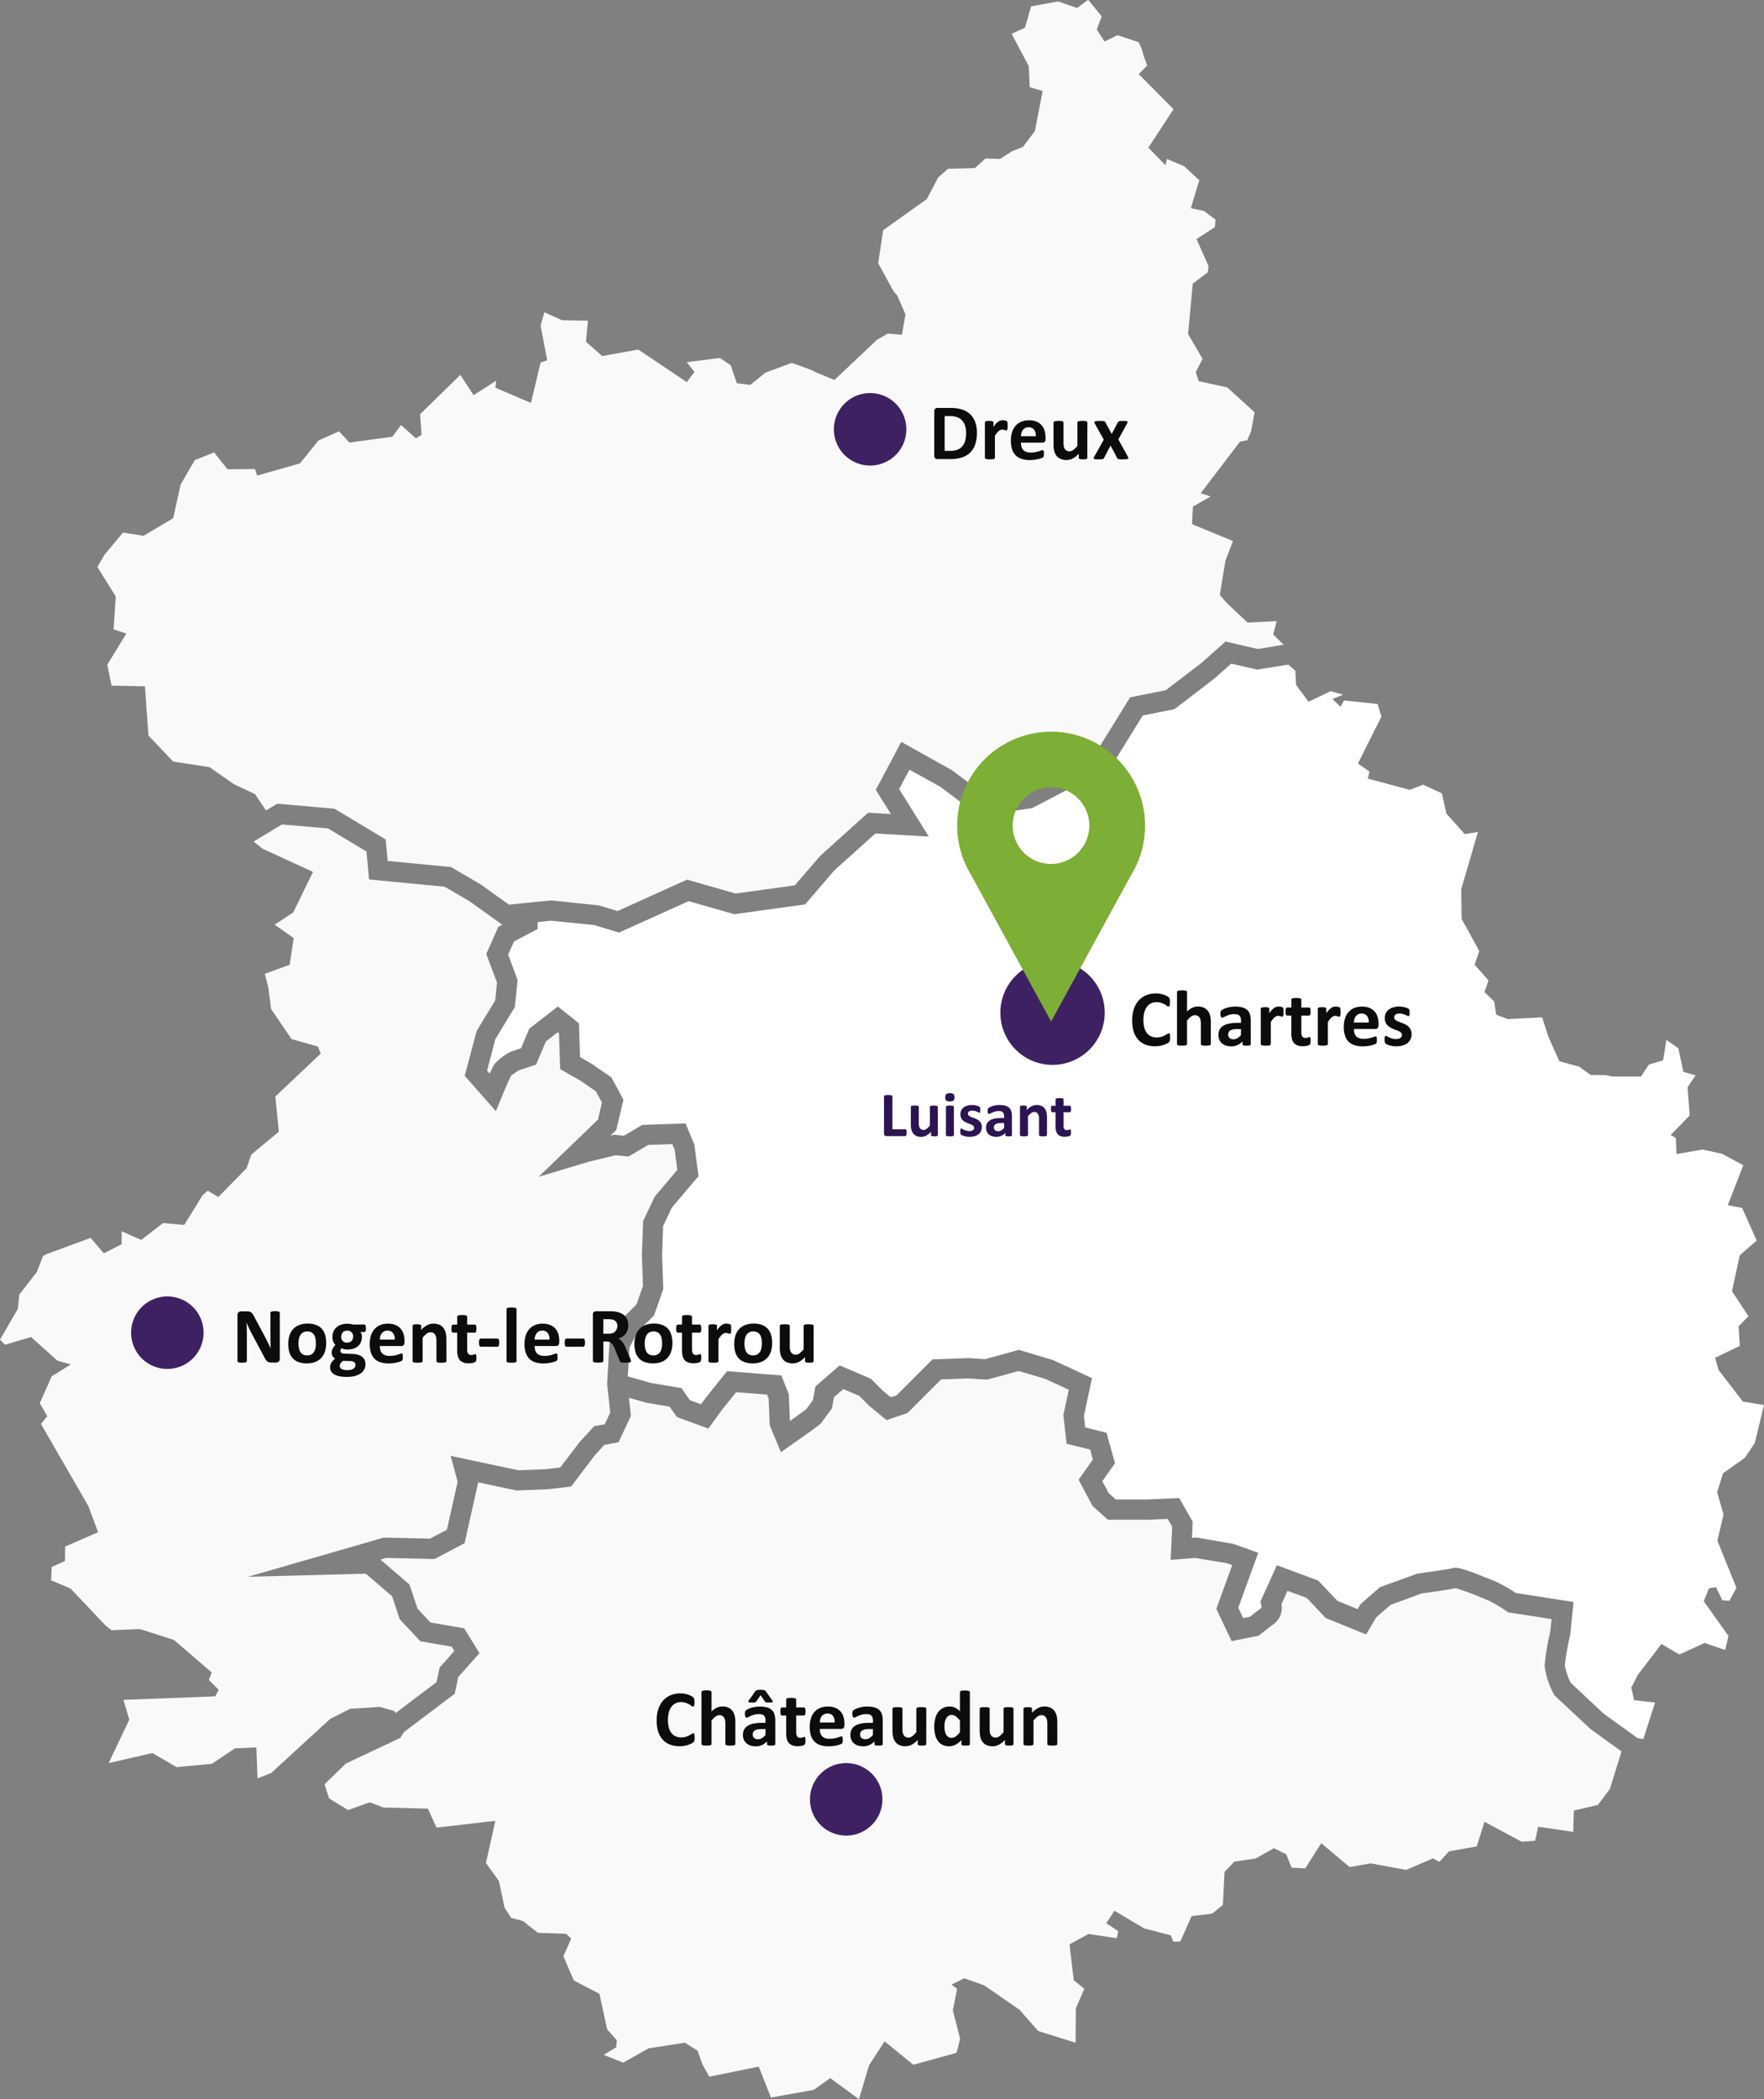 <svg id="Groupe_790" data-name="Groupe 790" xmlns="http://www.w3.org/2000/svg" xmlns:xlink="http://www.w3.org/1999/xlink" width="254.131" height="302.35" viewBox="0 0 254.131 302.35">
  <rect x="0" y="0" width="254.131" height="302.35" fill="#808080" stroke="none"/>
  <defs>
    <clipPath id="clip-path">
      <rect id="Rectangle_275" data-name="Rectangle 275" width="254.131" height="302.35" fill="none"/>
    </clipPath>
    <clipPath id="clip-path-3">
      <rect id="Rectangle_271" data-name="Rectangle 271" width="97.566" height="137.389" fill="none"/>
    </clipPath>
    <clipPath id="clip-path-4">
      <rect id="Rectangle_272" data-name="Rectangle 272" width="170.894" height="131.213" fill="none"/>
    </clipPath>
    <clipPath id="clip-path-5">
      <rect id="Rectangle_273" data-name="Rectangle 273" width="186.84" height="104.899" fill="none"/>
    </clipPath>
  </defs>
  <g id="Groupe_789" data-name="Groupe 789" clip-path="url(#clip-path)">
    <g id="Groupe_788" data-name="Groupe 788">
      <g id="Groupe_787" data-name="Groupe 787" clip-path="url(#clip-path)">
        <path id="Tracé_1268" data-name="Tracé 1268" d="M253.126,204.651l-3.491-4.558-.508-1.755,3.559-1.688-.17-2.836,1.424-1.452-2.372-3.613,1.118-5.164,2.439-2.127-2.1-4.692-2.068-.405,2.237-5.739-3.05-1.659-2.811-.608L243.57,169l-.1-2.329-.745-.4,2.745-2.836-.305-4.051,1.152-1.722-1.763-.505-.712-3.376-1.729-1.216-.475,2.936-2.034.608-1.152,1.721h-4.165l-.982-.207h-2.072l-1.695-1.216-2.846-.776-1.561-3.478-.915-2.835-4.949.237-1.665-.609-.305-1.923-1.389-1.349.575-1.688-2-2.262.677-1.959-2.541-4.625-.068-4.252,2.407-8.271-1.9.3-2.643-2.971-.645-2.9-2.706-1.245-1.933.742-6.033-1.621.237-1.012-1.665-1.148L201.057,106l-.542-1.822-4.847-.506-.507.911-1.153-1.114,1.526-.641-1.79-.493-3.185,1.52-1.8-2.431-.1-2.025-1-.9-4.486.731-3.749-.865-2.428,2.154-5.762,4.406-4.557.911-4.035,6.517-4.275,2.841-7.653,3.993-7.63,1.089L137.5,116.1l-4.434-2.463-1.491,2.795,4.28,6.849-7.7-.454-5.939,5.345-4.176,4.872-10.222,1.411-6.568-1.877L91.226,137.1l-3.619-1.086-6.178-.618-1.935.193v1l-3.4,1.789-.844,1.9,1.363,3.638-.39,3.9-2.809,4.626-1.2,4.537.382.432a11.431,11.431,0,0,1,.674-1.345,7.227,7.227,0,0,1,2.282-1.759l.248-.109,1.313-.437,1.184-2.813,4.116-3.2,3.038,2.43.156,4.865,1.657.953,2.879,1.978,1.719,3.224-1.035,4.344-.843.814.556-.134,1.388.139,2.656-1.561,6.225-.208,1.269,3.048.594,4.546-3.848,4.547-1.244,2.625-.149,4.172.169,4.908-1.331,3.8-2.342,2.343-1.2,2.271-.238,4.173,3.323.949,4.4.733,1.22,1.743,1.607.592.643-.885,3.108-3.888,7.812.616,1.075,2.688.169,3.887,2.344-1.7.968-1.332.356-1.954,3.5-3.034,4.49,1.924,1.763,1.763,1.1.9.85-.283,5.17-5.17,5.168-.185,2.414.151,4.852-1.338,4.961,1.486,5.579,2.59-1.164,5.43.185,1.666,3.072.768,1.219,4.392-1.821,2.58.914,1.727,1.008.907h4.611l4.541-.2,1.944,3.4-.107,2.331.635-.049,5.272.9,3.642,1.3-2.877,7.914.705,1.492.971-.194c.4-.313,1.168-.9,1.669-1.285a1.754,1.754,0,0,0-.04-.4l-.112-.482.2-.463L186,228.227l5.953,2.2,2.763,2.926,2.912,1.186.447-.743,2.8-2.427,5.4-1.944c2.132-.294,4.565-.659,4.948-.76.652-.222,1.316-.127,5.993,1.792l.463.189a21.376,21.376,0,0,1,2.742,1.578l8.32,1.294-.49,4.782a34.562,34.562,0,0,0-.772,4.363,9.257,9.257,0,0,0,.867,2.513l4.743,4.438,4.892,3.521.806.132L240.486,248l-3.019-.337-.406-1.823.915-1.789,3.423-4.49,2.577,1.519,3.66-1.659,2.949,1.013.474-2.026-3.558-5,.745-1.857,1.016-.169.915,1.892,1.015.067,1.017-1.856-2.745-6.787.88-3.781-.915-3.208.848-2.734,3.151-2.229,1.424-2.127,1.321-5.469Z" transform="translate(-2.045 -2.786)" fill="#fff"/>
        <path id="Tracé_1269" data-name="Tracé 1269" d="M134.315,167.728a1.9,1.9,0,0,1-.012.23.681.681,0,0,1-.034.154.206.206,0,0,1-.057.089.122.122,0,0,1-.08.027H131.42a.376.376,0,0,1-.255-.088.362.362,0,0,1-.1-.29V162.5a.123.123,0,0,1,.03-.082.2.2,0,0,1,.1-.059.913.913,0,0,1,.186-.037,3.129,3.129,0,0,1,.583,0,.934.934,0,0,1,.184.037.207.207,0,0,1,.1.059.128.128,0,0,1,.03.082v4.745h1.862a.131.131,0,0,1,.08.024.193.193,0,0,1,.057.082.62.62,0,0,1,.034.151,1.913,1.913,0,0,1,.012.23" transform="translate(-3.712 -4.597)" fill="#2c1452"/>
        <path id="Tracé_1270" data-name="Tracé 1270" d="M138.939,168.119a.148.148,0,0,1-.022.081.172.172,0,0,1-.081.056.611.611,0,0,1-.151.034,1.977,1.977,0,0,1-.236.012,2.051,2.051,0,0,1-.244-.012.582.582,0,0,1-.15-.034.177.177,0,0,1-.078-.056.148.148,0,0,1-.022-.081v-.469a2.606,2.606,0,0,1-.689.547,1.552,1.552,0,0,1-.725.183,1.631,1.631,0,0,1-.707-.137,1.219,1.219,0,0,1-.462-.374,1.5,1.5,0,0,1-.252-.549,3.361,3.361,0,0,1-.076-.777v-2.488a.131.131,0,0,1,.025-.081.186.186,0,0,1,.091-.056.769.769,0,0,1,.179-.034,3.314,3.314,0,0,1,.556,0,.761.761,0,0,1,.176.034.2.2,0,0,1,.093.056.122.122,0,0,1,.028.081v2.3a2.2,2.2,0,0,0,.041.487.866.866,0,0,0,.126.29.575.575,0,0,0,.215.187.658.658,0,0,0,.3.066.748.748,0,0,0,.441-.159,2.587,2.587,0,0,0,.474-.464v-2.7a.137.137,0,0,1,.025-.081.187.187,0,0,1,.091-.056.75.75,0,0,1,.177-.034,3.337,3.337,0,0,1,.558,0,.732.732,0,0,1,.174.034.213.213,0,0,1,.091.056.126.126,0,0,1,.027.081Z" transform="translate(-3.825 -4.641)" fill="#2c1452"/>
        <path id="Tracé_1271" data-name="Tracé 1271" d="M141.481,162.626a.64.64,0,0,1-.142.479,1.122,1.122,0,0,1-1.049,0,.622.622,0,0,1-.135-.46.655.655,0,0,1,.14-.481,1.111,1.111,0,0,1,1.049,0,.625.625,0,0,1,.137.463m-.086,5.441a.125.125,0,0,1-.027.081.208.208,0,0,1-.094.056.794.794,0,0,1-.176.034,3.341,3.341,0,0,1-.558,0,.816.816,0,0,1-.177-.034.2.2,0,0,1-.093-.056.125.125,0,0,1-.028-.081v-4.056a.125.125,0,0,1,.028-.08.215.215,0,0,1,.093-.059.783.783,0,0,1,.177-.039,2.864,2.864,0,0,1,.558,0,.761.761,0,0,1,.176.039.219.219,0,0,1,.094.059.124.124,0,0,1,.027.08Z" transform="translate(-3.969 -4.589)" fill="#2c1452"/>
        <path id="Tracé_1272" data-name="Tracé 1272" d="M145.479,166.968a1.366,1.366,0,0,1-.13.61,1.219,1.219,0,0,1-.368.442,1.668,1.668,0,0,1-.563.267,2.706,2.706,0,0,1-.7.088,2.734,2.734,0,0,1-.437-.034,2.587,2.587,0,0,1-.373-.086,2.067,2.067,0,0,1-.275-.107.673.673,0,0,1-.159-.1.306.306,0,0,1-.078-.15,1.246,1.246,0,0,1-.028-.3,1.777,1.777,0,0,1,.01-.213.513.513,0,0,1,.027-.127.115.115,0,0,1,.046-.063.125.125,0,0,1,.069-.017.337.337,0,0,1,.149.057c.065.038.147.08.245.124a2.588,2.588,0,0,0,.341.128,1.5,1.5,0,0,0,.441.059,1.084,1.084,0,0,0,.277-.032.706.706,0,0,0,.211-.091.381.381,0,0,0,.134-.15.457.457,0,0,0,.046-.21.348.348,0,0,0-.085-.235.763.763,0,0,0-.223-.171,2.632,2.632,0,0,0-.316-.136c-.118-.043-.238-.09-.361-.142a3.562,3.562,0,0,1-.362-.177,1.386,1.386,0,0,1-.315-.247,1.12,1.12,0,0,1-.224-.351,1.293,1.293,0,0,1-.085-.493,1.24,1.24,0,0,1,.115-.535,1.159,1.159,0,0,1,.329-.417,1.54,1.54,0,0,1,.524-.268,2.327,2.327,0,0,1,.693-.1,2.459,2.459,0,0,1,.373.027,2.641,2.641,0,0,1,.327.069,1.458,1.458,0,0,1,.247.088.867.867,0,0,1,.144.082.235.235,0,0,1,.062.069.288.288,0,0,1,.027.082,1.194,1.194,0,0,1,.016.119,1.744,1.744,0,0,1,.008.175c0,.083,0,.15-.008.2a.476.476,0,0,1-.022.122.108.108,0,0,1-.044.062.124.124,0,0,1-.063.016.3.3,0,0,1-.128-.048,2.269,2.269,0,0,0-.218-.1,2.538,2.538,0,0,0-.3-.1,1.453,1.453,0,0,0-.391-.048,1,1,0,0,0-.27.032.532.532,0,0,0-.189.09.391.391,0,0,0-.109.139.4.4,0,0,0-.037.171.343.343,0,0,0,.086.237.8.8,0,0,0,.229.169,2.482,2.482,0,0,0,.323.136c.12.043.242.089.365.139a3.321,3.321,0,0,1,.366.176,1.383,1.383,0,0,1,.323.246,1.163,1.163,0,0,1,.229.349,1.229,1.229,0,0,1,.086.481" transform="translate(-4.032 -4.639)" fill="#2c1452"/>
        <path id="Tracé_1273" data-name="Tracé 1273" d="M149.929,168.131a.123.123,0,0,1-.046.1.319.319,0,0,1-.144.052,2.816,2.816,0,0,1-.591,0,.256.256,0,0,1-.132-.052.13.13,0,0,1-.039-.1v-.325a1.853,1.853,0,0,1-.574.42,1.676,1.676,0,0,1-.716.151,2.009,2.009,0,0,1-.6-.085,1.361,1.361,0,0,1-.471-.251,1.146,1.146,0,0,1-.309-.412,1.4,1.4,0,0,1-.109-.574,1.306,1.306,0,0,1,.139-.618,1.142,1.142,0,0,1,.416-.432,2.085,2.085,0,0,1,.689-.254,4.97,4.97,0,0,1,.956-.082h.4v-.246a1.276,1.276,0,0,0-.039-.335.562.562,0,0,0-.128-.239.523.523,0,0,0-.238-.141,1.247,1.247,0,0,0-.368-.046,1.936,1.936,0,0,0-.515.063,2.865,2.865,0,0,0-.4.142c-.117.051-.214.1-.292.141a.424.424,0,0,1-.189.064.137.137,0,0,1-.089-.032.226.226,0,0,1-.064-.091.668.668,0,0,1-.039-.146,1.275,1.275,0,0,1-.014-.191.853.853,0,0,1,.023-.223.343.343,0,0,1,.086-.148.824.824,0,0,1,.224-.146,2.645,2.645,0,0,1,.375-.149,3.542,3.542,0,0,1,.469-.112,3.185,3.185,0,0,1,.524-.043,3.142,3.142,0,0,1,.821.093,1.386,1.386,0,0,1,.561.287,1.128,1.128,0,0,1,.321.5,2.353,2.353,0,0,1,.1.725Zm-1.13-1.741h-.439a2.381,2.381,0,0,0-.476.041.908.908,0,0,0-.32.123.511.511,0,0,0-.182.2.6.6,0,0,0-.056.266.513.513,0,0,0,.162.4.65.65,0,0,0,.451.146.843.843,0,0,0,.446-.123,1.876,1.876,0,0,0,.414-.36Z" transform="translate(-4.141 -4.639)" fill="#2c1452"/>
        <path id="Tracé_1274" data-name="Tracé 1274" d="M155.118,168.117a.12.12,0,0,1-.028.081.214.214,0,0,1-.091.056.782.782,0,0,1-.176.034,2.751,2.751,0,0,1-.277.012,2.781,2.781,0,0,1-.281-.012.791.791,0,0,1-.178-.034.2.2,0,0,1-.09-.056.125.125,0,0,1-.028-.081V165.8a1.939,1.939,0,0,0-.043-.464.918.918,0,0,0-.125-.29.558.558,0,0,0-.214-.187.657.657,0,0,0-.3-.066.759.759,0,0,0-.444.159,2.352,2.352,0,0,0-.467.464v2.7a.125.125,0,0,1-.027.081.209.209,0,0,1-.094.056.806.806,0,0,1-.176.034,2.713,2.713,0,0,1-.279.012,2.775,2.775,0,0,1-.28-.012.844.844,0,0,1-.176-.034.191.191,0,0,1-.092-.056.121.121,0,0,1-.029-.081v-4.065a.143.143,0,0,1,.023-.081.173.173,0,0,1,.083-.056.594.594,0,0,1,.154-.034,1.954,1.954,0,0,1,.236-.012,2.1,2.1,0,0,1,.243.012.5.5,0,0,1,.147.034.165.165,0,0,1,.076.056.135.135,0,0,1,.023.081v.469a2.591,2.591,0,0,1,.689-.547,1.558,1.558,0,0,1,.729-.183,1.622,1.622,0,0,1,.7.137,1.234,1.234,0,0,1,.463.371,1.55,1.55,0,0,1,.254.549,3.268,3.268,0,0,1,.078.757Z" transform="translate(-4.283 -4.639)" fill="#2c1452"/>
        <path id="Tracé_1275" data-name="Tracé 1275" d="M158.708,167.687a1.451,1.451,0,0,1-.025.308.327.327,0,0,1-.066.15.359.359,0,0,1-.121.078,1.067,1.067,0,0,1-.188.059,1.939,1.939,0,0,1-.233.039,2.468,2.468,0,0,1-.255.014,1.845,1.845,0,0,1-.595-.086.991.991,0,0,1-.416-.266,1.125,1.125,0,0,1-.243-.454,2.4,2.4,0,0,1-.078-.647V164.8H156a.145.145,0,0,1-.132-.106.989.989,0,0,1-.046-.359,1.818,1.818,0,0,1,.012-.223.513.513,0,0,1,.034-.144.165.165,0,0,1,.057-.075.144.144,0,0,1,.08-.022h.485v-.907a.143.143,0,0,1,.025-.083.188.188,0,0,1,.091-.061.751.751,0,0,1,.179-.037,2.747,2.747,0,0,1,.277-.012,2.777,2.777,0,0,1,.281.012.7.7,0,0,1,.176.037.207.207,0,0,1,.092.061.132.132,0,0,1,.027.083v.907h.888a.144.144,0,0,1,.08.022.18.18,0,0,1,.057.075.591.591,0,0,1,.034.144,1.818,1.818,0,0,1,.012.223,1.011,1.011,0,0,1-.046.359.146.146,0,0,1-.133.106h-.892v1.91a.947.947,0,0,0,.1.5.408.408,0,0,0,.376.166.772.772,0,0,0,.164-.016,1.073,1.073,0,0,0,.13-.036l.1-.037a.191.191,0,0,1,.071-.017.1.1,0,0,1,.052.017.107.107,0,0,1,.039.064.921.921,0,0,1,.025.129,1.557,1.557,0,0,1,.012.21" transform="translate(-4.413 -4.61)" fill="#2c1452"/>
        <g id="Groupe_780" data-name="Groupe 780" transform="translate(0 118.748)" opacity="0.95">
          <g id="Groupe_779" data-name="Groupe 779">
            <g id="Groupe_778" data-name="Groupe 778" clip-path="url(#clip-path-3)">
              <path id="Tracé_1276" data-name="Tracé 1276" d="M50.457,249.571l4.269-.269,2.1.607.142.292,5.918-4.465.451-2.107,2.12-2.385-.379-.616-4.518-.78-2.976-3.174-1.1-3.312-3.791-3.25-16.966.447,19.562-5.643,6.633.157,2.459-1.287,1.551-6.907-1.017-3.734,9.754,2.076,3.962-.154,2.075-.244,2.781-3.649,2.109-2.3,1.521-.276.8-1.7-.453-4.075.348-6.094,1.705-3.221,2.182-2.181.931-2.659-.154-4.463.175-4.875,1.664-3.514,3.261-3.855-.376-2.885-.346-.83-3.469.116-2.837,1.669-1.844-.185-3.8.912L77.6,172.953l8.542-8.237.581-2.442-.866-1.623-2.243-1.54L80.7,157.444l-.166-5.152-.193-.154-1.7,1.321-1.4,3.327-2.431.81a7.375,7.375,0,0,0-1.2.82c-.122.212-.775,1.7-1.276,2.921L71.44,163.5l-4.488-5.087,1.707-6.45,2.685-4.42.257-2.564-1.545-4.117,1.74-3.917.569-.3-4.758-3.4-3.544-2.067-10.9-1.054-.365-4.02-5.54-3.324-6.626-.576-4.1,2.462,1.3,1.035,7.257,3.339-2.847,5.841-2.677,1.756,2.745,1.925-.575,3.848-3.593,1.316.508,1.925.407,3.14L42,153.116l3.8,1.081.406,1.012-6.541,6.179.507,5.063L36.2,169.759l-.676,1.958-4.067,4.148-1.526-.911-.712.608-2.677,4.321-3.05-.27-3.153,2.431-2.811-1.25v1.865l-2.577,1.317-1.9-2.228-6.3,2.329-.542.269-.915,2.329L2.78,189.918l-.208,2.058L0,196.4l.712.742,3.764-1.114,3.8,3.41,1.93.543-2.744,1.688-1.733,3.879,1.085,1.891L5.9,208.548,12.743,220.4l1.389,3.747L9.388,226.2,9.353,228.3l-1.9.844-.1,1.925,2.811,1.182,5.084,5.368.812.64,4.1-.168,4.881,1.556,5.457,4.692-.407,1.081,1.424,1.418-.508.945-13.223.506.847,2.836L15.649,257.4l6.3-1.452,3.491,2.025,5.084-.473,3.321-2.228,3.085-.135L37.1,259.6l1.966-.776,8.507-7.8Z" transform="translate(0 -122.209)" fill="#fff"/>
            </g>
          </g>
        </g>
        <g id="Groupe_783" data-name="Groupe 783" transform="translate(14.032)" opacity="0.95">
          <g id="Groupe_782" data-name="Groupe 782">
            <g id="Groupe_781" data-name="Groupe 781" clip-path="url(#clip-path-4)">
              <path id="Tracé_1277" data-name="Tracé 1277" d="M16.78,90.641l1.831.607L15.864,95.74l.61,3.007,4.814.1.507,7.089,3.559,3.747,5.253.81,3.457,2.43,3.084,1.452,1.578,2.357,1.625-.975,8.238.717,7.385,4.431.282,3.09,9.132.883,4.268,2.5,4.076,2.912,6.062-.606,6.881.715,2.709.812,10.007-4.519,7,2,8.518-1.175,3.65-4.239,6.914-6.224,3.284.193-2.181-3.491,3.679-6.9,7.279,4.06,4.687,3.515,5.941-.848,7.141-3.725,3.549-2.366,4.367-7.054,5.137-1.027,5.182-3.963,3.429-3.05,4.652,1.074,3.712-.618-1.5-1.472.507-1.925-4.2.208L177.088,86.8l-.949-1.114.813-4.928,1.085-2.836-5.9-2.43.135-2.532,2.541-1.452-1.423-.471,5.659-7.428L180.1,63.4l.543-1.283.509-2.734-3.931-3.579-4.135-.911-.406-1.318.982-1.89-2.094-3.579.677-7.259,2.169-1.62.1-.912-1.73-3.882,2.644-1.721.1-1.081-1.661-1.244-1.9-.406,1.219-4.017L171,23.94l-2.475-1.047-.208.911-2.471-2.537,3.626-5.537-5.016-5.063,1.221-1.216-.542-1.519L164.9,7.09l-.441-1.012L161.4,5.066l-1.864.911-1.122-1.725.712-1.891L157.2,0h-.069l-1.561,1.149L152.859.208l-3.9.709-.881,3.071-1.933.878,2.475,4.659.135,3.038,1.865.54L149.5,18.874l-1.73,2.3-1.561.607-1.729,1.115-2.1-.068-1.526,1.383-3.863.1-1.424,1.244-1.627,3.111-6.3,4.49-.712,4.76,2.2,4.017.542.642,1.186,2.7-.508,2.937-2.034-.169-1.695.979-.1.135-5.9,5.57-2.78-1.149-.475-.269-2.88-1.047-3.822,1.419-2.17,1.756-1.932-.236-.881-2.6-1.561-1.046-4.779.608,1.12,1.417-1.118,1.453-6.982-4.693-5.186.945-2.339-2.06.271-3.038-3.728-.067-2.543-1.148-.542,1.925.949,5-.949.3-1.39,5.839-5.118-2.194.1-1.012-3.253,2.093-1.9-2.936-5.8,5.672.208,2.97-.812.506-2.149-1.924L56.942,62.9l-6.2.842-1.491-1.62L46.3,63.434l-2.678,3.308L37.453,68.5l-.305-.945-3.965.033-1.931-2.429-2.779,1.11L26.437,69.78l-1.084,4.862-4.269,2.531-2.95-.473-2.677,3.208-1.015,1.756,2.643,4.252Z" transform="translate(-14.441 0)" fill="#fff"/>
            </g>
          </g>
        </g>
        <g id="Groupe_786" data-name="Groupe 786" transform="translate(46.76 197.452)" opacity="0.95">
          <g id="Groupe_785" data-name="Groupe 785">
            <g id="Groupe_784" data-name="Groupe 784" clip-path="url(#clip-path-5)">
              <path id="Tracé_1278" data-name="Tracé 1278" d="M230.489,254.778l-5.2-4.863-.117-.234a11.525,11.525,0,0,1-1.285-4.045,34.425,34.425,0,0,1,.824-4.92l.177-1.768-6.224-.969-.267-.178a22.247,22.247,0,0,0-2.48-1.475l-.485-.2a39.529,39.529,0,0,0-4.34-1.628c-.726.154-2.382.41-4.941.764L201.7,236.9l-2.045,1.773-1.493,2.487-5.812-2.367-2.729-2.891-2.77-1.026-.871,1.914a2.921,2.921,0,0,1-.96,2.746c-.638.48-2.079,1.6-2.08,1.6l-.271.211-3.877.775-2.2-4.648,2.293-6.3-.761-.272-4.542-.756-3.568.273.218-4.777-.642-1.123-2.828.122h-5.792l-2.223-2-1.995-3.766,2.056-2.913-.395-1.424-3.391-.847-.462-4.15.775-3.618-3.371-1.565-3.86-1.144-4.518,1.246-2.757-.172-3.879.139-4.847,4.846-3.028,1.01-2.506-2.06-1.418-1.418-2.3-.984-1.345,1.167-.292,1.6L119.6,210.8l-1.468,1.1-4.267,3.012-1.607-3.859-.162-3.888-.218-.544-4.467-.352-2.1,2.627-1.9,2.616-4.532-1.67-1.043-1.488-3.434-.582-2.435-.7.29,2.612-1.787,3.8-2.033.37-1.4,1.527-3.4,4.479-3.476.4-4.383.169-5.517-1.175-1.967,8.766L63.964,230.3l-6.94-.165-.855.247,4.183,3.586,1.158,3.473,1.87,1.995,4.853.837,2.206,3.584-3.05,3.431-.518,2.417-7.305,5.511-.531.839-1.554.734-.254.191-.04-.053-6.016,2.842-3.05,2.97.643,2.026,2.745,1.688,3.124-1.114,1.966.742,6.405.169,1.25,2.733L72.729,268l-1.354,6.077,1.865,2.6.813,3.849L75,281.98l1.729.473,2.135,1.687,4.066.135.712.709-1.108,2.53,1.492,3.478,3.694,1.924,1.118,5.132,1.39,1.556-.1,1.013-1.794,1.1,2.811,1.115,3.66-2.06,5.221-.81,1.83,1.148.712,1.991.983,1.756,7.118-1.452,1.763,4.459,6.169-1.114,2.372-1.688,4.135,3.038,1.458-4.894,2.237-3.444,4.135,3.375,6.236-1.721.509-2.026-1.05-4.084.61-3.106-.813-.607,1.83-.911,2.881,1.013,5.084,3.511,2.706,3.072,5.389,1.689.035-4.963,1.22-2.8-1.525-1.25-.61-5.164,2.746-1.486,4.067.607.208-1.013-1.73-1.148,1.186-1.79,4.269,2.531,3.863,1.013.338.911,1.017-.034,1.627-3.647,2.983-.371,1.525-1.244.238-4.76,1.424-1.485,3.05-.439,2.644-1.485,1.763.878.78,1.925,1.966.1,2.3-3.628,4.1,3.445,3.02-.54,5.117.944,3.863-1.66.915.506,1.39-1.519,4-.709,1.118-3.545,5.354,2.869,1.933-.135.441-2.025,5.05.742.1-3.072,3.457-.81L233.3,263.4l1.666-5.388Z" transform="translate(-48.123 -203.207)" fill="#fff"/>
            </g>
          </g>
        </g>
        <path id="Tracé_1279" data-name="Tracé 1279" d="M163.353,149.858a7.517,7.517,0,1,1-7.519-7.487h0a7.5,7.5,0,0,1,7.517,7.487" transform="translate(-4.201 -4.032)" fill="#3e2163"/>
        <path id="Tracé_1280" data-name="Tracé 1280" d="M134.076,63.464a5.22,5.22,0,1,1-5.221-5.2h0a5.209,5.209,0,0,1,5.219,5.2" transform="translate(-3.502 -1.65)" fill="#3e2163"/>
        <path id="Tracé_1281" data-name="Tracé 1281" d="M29.879,197.367a5.22,5.22,0,1,1-5.221-5.2h0a5.209,5.209,0,0,1,5.219,5.2" transform="translate(-0.551 -5.443)" fill="#3e2163"/>
        <path id="Tracé_1282" data-name="Tracé 1282" d="M144.661,64.045a5,5,0,0,1-.266,1.733,2.931,2.931,0,0,1-.763,1.176,3.071,3.071,0,0,1-1.209.669,5.954,5.954,0,0,1-1.695.214h-1.767a.462.462,0,0,1-.317-.112.454.454,0,0,1-.128-.361V60.942a.454.454,0,0,1,.128-.361.466.466,0,0,1,.317-.111h1.9a5.334,5.334,0,0,1,1.678.23,3.026,3.026,0,0,1,1.16.683,2.932,2.932,0,0,1,.718,1.118,4.463,4.463,0,0,1,.246,1.543m-1.556.051a3.7,3.7,0,0,0-.122-.974,2.071,2.071,0,0,0-.395-.78,1.841,1.841,0,0,0-.7-.515,2.833,2.833,0,0,0-1.116-.185h-.761v5.01h.783a2.969,2.969,0,0,0,1.04-.159,1.754,1.754,0,0,0,.706-.481,2.073,2.073,0,0,0,.423-.8,3.989,3.989,0,0,0,.14-1.115" transform="translate(-3.923 -1.713)" fill="#0c0c0e"/>
        <path id="Tracé_1283" data-name="Tracé 1283" d="M149.3,63.089c0,.137,0,.249-.012.336a1.088,1.088,0,0,1-.035.205.2.2,0,0,1-.059.1.149.149,0,0,1-.094.028.308.308,0,0,1-.1-.019l-.128-.043c-.048-.016-.1-.029-.157-.043a.815.815,0,0,0-.189-.02.645.645,0,0,0-.24.049,1.042,1.042,0,0,0-.249.152,1.889,1.889,0,0,0-.268.273,4.563,4.563,0,0,0-.3.421v3.166a.154.154,0,0,1-.034.1.251.251,0,0,1-.118.071,1.008,1.008,0,0,1-.22.043,4.171,4.171,0,0,1-.7,0,1.006,1.006,0,0,1-.221-.043.256.256,0,0,1-.118-.071.16.16,0,0,1-.034-.1V62.617a.18.18,0,0,1,.028-.1.209.209,0,0,1,.1-.071.8.8,0,0,1,.19-.043,2.477,2.477,0,0,1,.3-.015,2.591,2.591,0,0,1,.3.015.7.7,0,0,1,.187.043.207.207,0,0,1,.093.071.173.173,0,0,1,.029.1v.632a4.007,4.007,0,0,1,.377-.469,2.131,2.131,0,0,1,.337-.293,1.058,1.058,0,0,1,.32-.151,1.213,1.213,0,0,1,.321-.043c.05,0,.1,0,.159.008a1.505,1.505,0,0,1,.178.029,1.067,1.067,0,0,1,.16.046.3.3,0,0,1,.1.053.174.174,0,0,1,.046.063.53.53,0,0,1,.027.093,1.615,1.615,0,0,1,.017.18c0,.08.006.188.006.325" transform="translate(-4.136 -1.764)" fill="#0c0c0e"/>
        <path id="Tracé_1284" data-name="Tracé 1284" d="M154.871,65.008a.547.547,0,0,1-.119.387.419.419,0,0,1-.323.125h-3.1a2.105,2.105,0,0,0,.077.59,1.137,1.137,0,0,0,.246.45,1.081,1.081,0,0,0,.434.282,1.886,1.886,0,0,0,.638.1,3.6,3.6,0,0,0,.662-.053,4.518,4.518,0,0,0,.495-.12q.21-.064.347-.12a.635.635,0,0,1,.223-.053.177.177,0,0,1,.086.019.146.146,0,0,1,.056.072.456.456,0,0,1,.033.145c.006.062.008.141.008.236s0,.154,0,.214a1.3,1.3,0,0,1-.018.151.367.367,0,0,1-.034.106.384.384,0,0,1-.06.082.657.657,0,0,1-.2.109,3.024,3.024,0,0,1-.423.133,5.933,5.933,0,0,1-.589.115,4.932,4.932,0,0,1-.708.048,3.774,3.774,0,0,1-1.192-.17,2.134,2.134,0,0,1-.854-.518,2.17,2.17,0,0,1-.512-.877,4.122,4.122,0,0,1-.168-1.241,3.947,3.947,0,0,1,.177-1.221,2.572,2.572,0,0,1,.515-.922,2.22,2.22,0,0,1,.82-.578,2.826,2.826,0,0,1,1.089-.2,2.862,2.862,0,0,1,1.094.188A2,2,0,0,1,154.3,63a2.1,2.1,0,0,1,.429.789,3.421,3.421,0,0,1,.138.99Zm-1.4-.41a1.472,1.472,0,0,0-.243-.948.943.943,0,0,0-.8-.344,1.049,1.049,0,0,0-.477.1.977.977,0,0,0-.337.277,1.256,1.256,0,0,0-.206.409,2.05,2.05,0,0,0-.083.5Z" transform="translate(-4.244 -1.764)" fill="#0c0c0e"/>
        <path id="Tracé_1285" data-name="Tracé 1285" d="M161.069,67.7a.183.183,0,0,1-.028.1.216.216,0,0,1-.1.071.826.826,0,0,1-.188.043,2.726,2.726,0,0,1-.294.014,2.848,2.848,0,0,1-.306-.014.762.762,0,0,1-.186-.043.206.206,0,0,1-.1-.071.175.175,0,0,1-.029-.1V67.11a3.24,3.24,0,0,1-.86.684,1.94,1.94,0,0,1-.906.227,2.042,2.042,0,0,1-.883-.171,1.515,1.515,0,0,1-.577-.466,1.882,1.882,0,0,1-.315-.686,4.2,4.2,0,0,1-.094-.971V62.618a.165.165,0,0,1,.031-.1.233.233,0,0,1,.115-.071.96.96,0,0,1,.223-.043,4.148,4.148,0,0,1,.695,0,.931.931,0,0,1,.22.043.257.257,0,0,1,.119.071.155.155,0,0,1,.034.1v2.87a2.767,2.767,0,0,0,.051.609,1.058,1.058,0,0,0,.158.361.722.722,0,0,0,.268.233.835.835,0,0,0,.38.083.951.951,0,0,0,.552-.2,3.34,3.34,0,0,0,.591-.581V62.618a.159.159,0,0,1,.032-.1.228.228,0,0,1,.115-.071.942.942,0,0,1,.22-.043,4.182,4.182,0,0,1,.7,0,.9.9,0,0,1,.217.043.253.253,0,0,1,.115.071.155.155,0,0,1,.034.1Z" transform="translate(-4.424 -1.767)" fill="#0c0c0e"/>
        <path id="Tracé_1286" data-name="Tracé 1286" d="M167.112,67.6a.349.349,0,0,1,.044.159.127.127,0,0,1-.084.1.732.732,0,0,1-.246.053c-.11.01-.257.015-.44.015s-.309,0-.414-.009a1.2,1.2,0,0,1-.246-.034.356.356,0,0,1-.132-.063.241.241,0,0,1-.065-.093l-.944-1.805-.943,1.805a.248.248,0,0,1-.063.093.318.318,0,0,1-.122.063,1.06,1.06,0,0,1-.232.034c-.1.006-.228.009-.388.009s-.3,0-.4-.015a.567.567,0,0,1-.218-.053.125.125,0,0,1-.071-.1.331.331,0,0,1,.049-.159l1.412-2.5-1.3-2.346a.451.451,0,0,1-.053-.174.115.115,0,0,1,.071-.111.682.682,0,0,1,.237-.057c.109-.012.257-.017.443-.017.168,0,.3,0,.4.008a1.778,1.778,0,0,1,.237.026.268.268,0,0,1,.126.053.351.351,0,0,1,.068.094l.909,1.7.9-1.7a.207.207,0,0,1,.052-.08.264.264,0,0,1,.108-.057,1.087,1.087,0,0,1,.2-.034c.085-.008.2-.011.351-.011.168,0,.3,0,.4.011a.524.524,0,0,1,.217.051.117.117,0,0,1,.063.111.456.456,0,0,1-.066.186l-1.268,2.306Z" transform="translate(-4.592 -1.767)" fill="#0c0c0e"/>
        <path id="Tracé_1287" data-name="Tracé 1287" d="M173.329,153.621q0,.143-.009.242a1.043,1.043,0,0,1-.026.171.473.473,0,0,1-.046.122.624.624,0,0,1-.091.117,1.2,1.2,0,0,1-.243.168,2.946,2.946,0,0,1-.44.2,3.9,3.9,0,0,1-1.317.219,3.819,3.819,0,0,1-1.372-.233,2.692,2.692,0,0,1-1.041-.7,3.111,3.111,0,0,1-.658-1.158,5.17,5.17,0,0,1-.228-1.617,5.09,5.09,0,0,1,.252-1.668,3.462,3.462,0,0,1,.7-1.224,2.947,2.947,0,0,1,1.082-.751,3.664,3.664,0,0,1,1.391-.257,3.4,3.4,0,0,1,.6.051,3.619,3.619,0,0,1,.529.134,2.668,2.668,0,0,1,.437.19,1.294,1.294,0,0,1,.271.186.637.637,0,0,1,.106.127.48.48,0,0,1,.045.131,1.429,1.429,0,0,1,.026.188c.007.073.01.161.01.268s0,.211-.013.291a.78.78,0,0,1-.04.193.268.268,0,0,1-.068.108.135.135,0,0,1-.091.034.4.4,0,0,1-.218-.1,3.53,3.53,0,0,0-.34-.223,2.749,2.749,0,0,0-.5-.222,2.1,2.1,0,0,0-.689-.1,1.629,1.629,0,0,0-1.374.692,2.4,2.4,0,0,0-.369.806,4.684,4.684,0,0,0,.009,2.189,2.162,2.162,0,0,0,.383.783,1.549,1.549,0,0,0,.6.459,2,2,0,0,0,.793.151,2.241,2.241,0,0,0,.691-.094,2.89,2.89,0,0,0,.5-.208c.139-.076.254-.144.343-.205a.428.428,0,0,1,.209-.09.161.161,0,0,1,.091.022.172.172,0,0,1,.056.091.935.935,0,0,1,.035.19c.008.082.012.19.012.327" transform="translate(-4.754 -4.17)" fill="#0c0c0e"/>
        <path id="Tracé_1288" data-name="Tracé 1288" d="M179.381,154.532a.16.16,0,0,1-.034.1.263.263,0,0,1-.114.071,1.04,1.04,0,0,1-.221.043c-.094.009-.209.014-.346.014s-.258,0-.352-.014a1,1,0,0,1-.22-.043.261.261,0,0,1-.115-.071.155.155,0,0,1-.035-.1v-2.9a2.454,2.454,0,0,0-.053-.581,1.119,1.119,0,0,0-.157-.361.685.685,0,0,0-.266-.233.822.822,0,0,0-.379-.083.957.957,0,0,0-.556.2,3.017,3.017,0,0,0-.582.58v3.377a.16.16,0,0,1-.034.1.26.26,0,0,1-.119.071,1.042,1.042,0,0,1-.22.043c-.091.009-.207.014-.349.014s-.257,0-.348-.014a1.042,1.042,0,0,1-.22-.043.26.26,0,0,1-.119-.071.16.16,0,0,1-.034-.1v-7.487a.172.172,0,0,1,.034-.1.264.264,0,0,1,.119-.077.95.95,0,0,1,.22-.048,3.478,3.478,0,0,1,.7,0,.95.95,0,0,1,.22.048.264.264,0,0,1,.119.077.172.172,0,0,1,.034.1v2.807a2.748,2.748,0,0,1,.757-.544,1.885,1.885,0,0,1,.8-.18,2.024,2.024,0,0,1,.877.171,1.52,1.52,0,0,1,.578.467,1.892,1.892,0,0,1,.317.692,4.056,4.056,0,0,1,.1.959Z" transform="translate(-4.942 -4.158)" fill="#0c0c0e"/>
        <path id="Tracé_1289" data-name="Tracé 1289" d="M185.31,154.616a.151.151,0,0,1-.056.125.407.407,0,0,1-.181.066,2.554,2.554,0,0,1-.362.019,2.6,2.6,0,0,1-.375-.019.329.329,0,0,1-.166-.066.164.164,0,0,1-.049-.125v-.4a2.3,2.3,0,0,1-.717.524,2.088,2.088,0,0,1-.895.189,2.485,2.485,0,0,1-.745-.106,1.669,1.669,0,0,1-.589-.313,1.416,1.416,0,0,1-.386-.515,1.75,1.75,0,0,1-.137-.718,1.622,1.622,0,0,1,.174-.771,1.416,1.416,0,0,1,.521-.541,2.573,2.573,0,0,1,.86-.316,6.109,6.109,0,0,1,1.194-.1h.5v-.307a1.626,1.626,0,0,0-.049-.419.686.686,0,0,0-.16-.3.648.648,0,0,0-.3-.177,1.583,1.583,0,0,0-.46-.057,2.4,2.4,0,0,0-.643.08,3.855,3.855,0,0,0-.5.177c-.144.064-.265.123-.362.177a.543.543,0,0,1-.237.08.175.175,0,0,1-.112-.04.284.284,0,0,1-.08-.115.763.763,0,0,1-.049-.182,1.5,1.5,0,0,1-.017-.239,1.058,1.058,0,0,1,.029-.279.421.421,0,0,1,.108-.186,1.09,1.09,0,0,1,.281-.182,3.264,3.264,0,0,1,.468-.186,4.4,4.4,0,0,1,.586-.139,4.313,4.313,0,0,1,1.68.062,1.733,1.733,0,0,1,.7.359,1.393,1.393,0,0,1,.4.624,2.912,2.912,0,0,1,.125.906Zm-1.412-2.175h-.548a2.979,2.979,0,0,0-.6.051,1.147,1.147,0,0,0-.4.154.628.628,0,0,0-.225.248.744.744,0,0,0-.072.333.642.642,0,0,0,.2.5.817.817,0,0,0,.565.183,1.06,1.06,0,0,0,.557-.154,2.328,2.328,0,0,0,.517-.45Z" transform="translate(-5.116 -4.225)" fill="#0c0c0e"/>
        <path id="Tracé_1290" data-name="Tracé 1290" d="M190.2,149.993c0,.137,0,.249-.012.336a1.086,1.086,0,0,1-.035.205.2.2,0,0,1-.059.1.149.149,0,0,1-.094.028.308.308,0,0,1-.1-.019l-.128-.043c-.048-.016-.1-.029-.157-.043a.815.815,0,0,0-.189-.02.646.646,0,0,0-.24.049,1.042,1.042,0,0,0-.249.152,1.888,1.888,0,0,0-.268.273,4.568,4.568,0,0,0-.3.421V154.6a.154.154,0,0,1-.034.1.251.251,0,0,1-.118.071,1.007,1.007,0,0,1-.22.043,4.171,4.171,0,0,1-.7,0,1,1,0,0,1-.221-.043.256.256,0,0,1-.118-.071.16.16,0,0,1-.034-.1v-5.078a.18.18,0,0,1,.028-.1.209.209,0,0,1,.1-.071.8.8,0,0,1,.19-.043,2.475,2.475,0,0,1,.3-.015,2.589,2.589,0,0,1,.3.015.7.7,0,0,1,.187.043.207.207,0,0,1,.093.071.173.173,0,0,1,.029.1v.632a4.007,4.007,0,0,1,.377-.469,2.129,2.129,0,0,1,.337-.293,1.058,1.058,0,0,1,.32-.151,1.213,1.213,0,0,1,.321-.043c.05,0,.1,0,.159.008a1.509,1.509,0,0,1,.178.029,1.067,1.067,0,0,1,.16.046.305.305,0,0,1,.1.053.175.175,0,0,1,.046.063.532.532,0,0,1,.027.093,1.613,1.613,0,0,1,.017.18c0,.08.006.188.006.325" transform="translate(-5.294 -4.225)" fill="#0c0c0e"/>
        <path id="Tracé_1291" data-name="Tracé 1291" d="M194.207,154.062a1.82,1.82,0,0,1-.032.385.424.424,0,0,1-.083.188.443.443,0,0,1-.152.1,1.4,1.4,0,0,1-.235.075,2.352,2.352,0,0,1-.291.048,2.872,2.872,0,0,1-.318.018,2.292,2.292,0,0,1-.742-.108,1.236,1.236,0,0,1-.52-.333,1.382,1.382,0,0,1-.3-.566,3,3,0,0,1-.1-.808v-2.6h-.611c-.073,0-.127-.045-.165-.134a1.241,1.241,0,0,1-.057-.446,2.265,2.265,0,0,1,.015-.28.626.626,0,0,1,.043-.179.21.21,0,0,1,.071-.094.177.177,0,0,1,.1-.028h.606v-1.133a.177.177,0,0,1,.032-.1.234.234,0,0,1,.115-.077.942.942,0,0,1,.223-.046c.093-.009.208-.014.346-.014s.257,0,.351.014a.892.892,0,0,1,.221.046.265.265,0,0,1,.115.077.172.172,0,0,1,.034.1v1.133h1.11a.177.177,0,0,1,.1.028.21.21,0,0,1,.071.094.625.625,0,0,1,.043.179,2.243,2.243,0,0,1,.016.28,1.236,1.236,0,0,1-.058.446c-.038.089-.092.134-.164.134h-1.115v2.385a1.178,1.178,0,0,0,.132.624.51.51,0,0,0,.467.208.942.942,0,0,0,.206-.02,1.111,1.111,0,0,0,.163-.046c.048-.017.087-.032.12-.046a.247.247,0,0,1,.088-.019.124.124,0,0,1,.065.019.134.134,0,0,1,.049.08,1.1,1.1,0,0,1,.031.162,1.919,1.919,0,0,1,.016.262" transform="translate(-5.398 -4.189)" fill="#0c0c0e"/>
        <path id="Tracé_1292" data-name="Tracé 1292" d="M198.658,149.993c0,.137,0,.249-.012.336a1.087,1.087,0,0,1-.035.205.2.2,0,0,1-.059.1.149.149,0,0,1-.094.028.308.308,0,0,1-.1-.019l-.128-.043c-.048-.016-.1-.029-.157-.043a.815.815,0,0,0-.189-.02.646.646,0,0,0-.24.049,1.042,1.042,0,0,0-.249.152,1.888,1.888,0,0,0-.268.273,4.568,4.568,0,0,0-.3.421V154.6a.154.154,0,0,1-.034.1.251.251,0,0,1-.118.071,1.007,1.007,0,0,1-.22.043,4.171,4.171,0,0,1-.7,0,1.006,1.006,0,0,1-.221-.043.256.256,0,0,1-.118-.071.16.16,0,0,1-.034-.1v-5.078a.18.18,0,0,1,.028-.1.209.209,0,0,1,.1-.071.8.8,0,0,1,.19-.043,2.475,2.475,0,0,1,.3-.015,2.589,2.589,0,0,1,.3.015.7.7,0,0,1,.187.043.207.207,0,0,1,.093.071.173.173,0,0,1,.029.1v.632a4.007,4.007,0,0,1,.377-.469,2.13,2.13,0,0,1,.337-.293,1.058,1.058,0,0,1,.32-.151,1.213,1.213,0,0,1,.321-.043c.05,0,.1,0,.159.008a1.509,1.509,0,0,1,.178.029,1.068,1.068,0,0,1,.16.046.305.305,0,0,1,.1.053.174.174,0,0,1,.046.063.53.53,0,0,1,.027.093,1.616,1.616,0,0,1,.017.18c0,.08.006.188.006.325" transform="translate(-5.534 -4.225)" fill="#0c0c0e"/>
        <path id="Tracé_1293" data-name="Tracé 1293" d="M204.232,151.912a.547.547,0,0,1-.119.387.419.419,0,0,1-.323.125h-3.1a2.1,2.1,0,0,0,.077.59,1.137,1.137,0,0,0,.246.45,1.081,1.081,0,0,0,.434.282,1.886,1.886,0,0,0,.638.1,3.6,3.6,0,0,0,.662-.053,4.515,4.515,0,0,0,.495-.12q.21-.064.347-.12a.634.634,0,0,1,.223-.053.176.176,0,0,1,.085.019.147.147,0,0,1,.056.072.455.455,0,0,1,.033.145c.006.062.008.141.008.236s0,.154,0,.214a1.3,1.3,0,0,1-.018.151.366.366,0,0,1-.034.106.383.383,0,0,1-.06.082.657.657,0,0,1-.2.109,3.026,3.026,0,0,1-.423.133,5.934,5.934,0,0,1-.589.115,4.931,4.931,0,0,1-.708.048,3.774,3.774,0,0,1-1.192-.17,2.134,2.134,0,0,1-.854-.518,2.17,2.17,0,0,1-.512-.877,4.122,4.122,0,0,1-.168-1.241,3.947,3.947,0,0,1,.177-1.221,2.571,2.571,0,0,1,.515-.922,2.22,2.22,0,0,1,.82-.578,2.826,2.826,0,0,1,1.089-.2,2.862,2.862,0,0,1,1.094.188,2,2,0,0,1,.746.521,2.1,2.1,0,0,1,.429.789,3.42,3.42,0,0,1,.138.99Zm-1.4-.41a1.472,1.472,0,0,0-.243-.948.943.943,0,0,0-.8-.344,1.05,1.05,0,0,0-.477.1.977.977,0,0,0-.337.277,1.256,1.256,0,0,0-.206.409,2.05,2.05,0,0,0-.083.5Z" transform="translate(-5.642 -4.225)" fill="#0c0c0e"/>
        <path id="Tracé_1294" data-name="Tracé 1294" d="M209.175,153.164a1.7,1.7,0,0,1-.163.763,1.507,1.507,0,0,1-.461.553,2.081,2.081,0,0,1-.7.332,3.334,3.334,0,0,1-.88.112,3.388,3.388,0,0,1-1.012-.152,2.573,2.573,0,0,1-.343-.133.85.85,0,0,1-.2-.128.4.4,0,0,1-.1-.188,1.59,1.59,0,0,1-.034-.378,2.389,2.389,0,0,1,.012-.265.671.671,0,0,1,.034-.159.15.15,0,0,1,.057-.08.171.171,0,0,1,.085-.019.423.423,0,0,1,.186.071c.083.048.184.1.306.156a3.232,3.232,0,0,0,.426.159,1.888,1.888,0,0,0,.552.074,1.338,1.338,0,0,0,.346-.04.861.861,0,0,0,.262-.114.488.488,0,0,0,.169-.188.579.579,0,0,0,.057-.262.437.437,0,0,0-.106-.293.934.934,0,0,0-.281-.213,3.206,3.206,0,0,0-.394-.171c-.148-.053-.3-.112-.452-.177a4.13,4.13,0,0,1-.452-.222,1.734,1.734,0,0,1-.395-.308,1.412,1.412,0,0,1-.28-.438,1.622,1.622,0,0,1-.106-.615,1.554,1.554,0,0,1,.143-.669,1.456,1.456,0,0,1,.412-.521,1.939,1.939,0,0,1,.655-.336,2.912,2.912,0,0,1,.865-.12,3.173,3.173,0,0,1,.466.034,3.541,3.541,0,0,1,.409.086,1.907,1.907,0,0,1,.308.111.984.984,0,0,1,.181.1.279.279,0,0,1,.077.085.38.38,0,0,1,.035.1c.008.04.014.089.019.148s.009.132.009.22c0,.1,0,.186-.009.251a.649.649,0,0,1-.028.154.139.139,0,0,1-.055.077.149.149,0,0,1-.08.02.4.4,0,0,1-.16-.06,2.826,2.826,0,0,0-.271-.128,3.147,3.147,0,0,0-.377-.127,1.785,1.785,0,0,0-.489-.06,1.279,1.279,0,0,0-.337.04.64.64,0,0,0-.235.114.485.485,0,0,0-.136.174.494.494,0,0,0-.047.214.425.425,0,0,0,.109.3,1,1,0,0,0,.286.211,3.246,3.246,0,0,0,.4.171c.151.053.3.111.458.174a4.264,4.264,0,0,1,.458.219,1.735,1.735,0,0,1,.4.308,1.417,1.417,0,0,1,.286.435,1.51,1.51,0,0,1,.109.6" transform="translate(-5.814 -4.225)" fill="#0c0c0e"/>
        <path id="Tracé_1295" data-name="Tracé 1295" d="M41.305,201.216a.571.571,0,0,1-.046.233.5.5,0,0,1-.123.171.478.478,0,0,1-.183.1.771.771,0,0,1-.215.031H40.1a1.346,1.346,0,0,1-.347-.04.693.693,0,0,1-.268-.146,1.265,1.265,0,0,1-.237-.285c-.076-.12-.162-.274-.257-.464l-1.84-3.445c-.107-.205-.215-.427-.326-.664s-.21-.467-.3-.692h-.012q.023.411.034.817t.012.84v3.855a.184.184,0,0,1-.031.1.243.243,0,0,1-.109.077.9.9,0,0,1-.208.049,2.9,2.9,0,0,1-.338.017,2.808,2.808,0,0,1-.331-.017.847.847,0,0,1-.206-.049.222.222,0,0,1-.1-.077.2.2,0,0,1-.028-.1v-6.621a.5.5,0,0,1,.157-.4.574.574,0,0,1,.386-.134h.806a1.545,1.545,0,0,1,.365.037.782.782,0,0,1,.267.122.957.957,0,0,1,.219.236,2.865,2.865,0,0,1,.212.373l1.44,2.693c.085.162.167.324.249.481s.161.315.238.472.151.312.223.464.143.3.212.455h.006q-.017-.4-.026-.831t-.009-.826v-3.455a.163.163,0,0,1,.035-.1.264.264,0,0,1,.115-.08.768.768,0,0,1,.212-.049,3.177,3.177,0,0,1,.336-.014,3.067,3.067,0,0,1,.326.014.66.66,0,0,1,.2.049.243.243,0,0,1,.1.08.193.193,0,0,1,.028.1Z" transform="translate(-0.997 -5.504)" fill="#0c0c0e"/>
        <path id="Tracé_1296" data-name="Tracé 1296" d="M48.2,199.007a3.884,3.884,0,0,1-.17,1.184,2.515,2.515,0,0,1-.521.922,2.32,2.32,0,0,1-.875.6,3.3,3.3,0,0,1-1.229.21,3.371,3.371,0,0,1-1.183-.188,2.132,2.132,0,0,1-.836-.546,2.269,2.269,0,0,1-.492-.883,4.115,4.115,0,0,1-.159-1.2,3.856,3.856,0,0,1,.174-1.187,2.511,2.511,0,0,1,.524-.922,2.319,2.319,0,0,1,.872-.595,3.258,3.258,0,0,1,1.225-.211,3.444,3.444,0,0,1,1.189.185,2.073,2.073,0,0,1,.832.544,2.26,2.26,0,0,1,.489.882,4.109,4.109,0,0,1,.159,1.2m-1.48.057a3.728,3.728,0,0,0-.06-.692,1.6,1.6,0,0,0-.2-.549,1.01,1.01,0,0,0-.379-.364,1.225,1.225,0,0,0-.6-.131,1.27,1.27,0,0,0-.561.117,1,1,0,0,0-.395.342,1.642,1.642,0,0,0-.231.54,3.047,3.047,0,0,0-.077.72,3.556,3.556,0,0,0,.062.692,1.73,1.73,0,0,0,.2.55.967.967,0,0,0,.381.361,1.245,1.245,0,0,0,.594.128,1.277,1.277,0,0,0,.566-.117,1.016,1.016,0,0,0,.395-.339,1.554,1.554,0,0,0,.229-.538,3.162,3.162,0,0,0,.074-.72" transform="translate(-1.21 -5.557)" fill="#0c0c0e"/>
        <path id="Tracé_1297" data-name="Tracé 1297" d="M54.109,196.874a.986.986,0,0,1-.062.4c-.042.087-.094.13-.154.13h-.6a.82.82,0,0,1,.179.311,1.19,1.19,0,0,1,.055.361,1.969,1.969,0,0,1-.15.788,1.546,1.546,0,0,1-.426.581,1.878,1.878,0,0,1-.669.359,2.915,2.915,0,0,1-.872.122,1.8,1.8,0,0,1-.468-.058,1.161,1.161,0,0,1-.343-.141.783.783,0,0,0-.123.177.479.479,0,0,0-.054.227.32.32,0,0,0,.146.27.74.74,0,0,0,.409.118l1.24.045a3.043,3.043,0,0,1,.774.122,1.7,1.7,0,0,1,.572.3,1.29,1.29,0,0,1,.354.459,1.431,1.431,0,0,1,.123.609,1.563,1.563,0,0,1-.166.708,1.6,1.6,0,0,1-.5.579,2.573,2.573,0,0,1-.831.386,4.28,4.28,0,0,1-1.169.143,5.156,5.156,0,0,1-1.113-.1,2.441,2.441,0,0,1-.754-.285,1.153,1.153,0,0,1-.429-.435,1.168,1.168,0,0,1-.134-.555,1.288,1.288,0,0,1,.049-.359,1.353,1.353,0,0,1,.142-.327,1.79,1.79,0,0,1,.231-.3,2.52,2.52,0,0,1,.316-.272.965.965,0,0,1-.381-.357.945.945,0,0,1-.134-.493,1.23,1.23,0,0,1,.154-.612,1.987,1.987,0,0,1,.4-.5,1.464,1.464,0,0,1-.32-.478,1.748,1.748,0,0,1-.12-.694,1.906,1.906,0,0,1,.157-.795,1.662,1.662,0,0,1,.437-.592,1.929,1.929,0,0,1,.668-.37,2.731,2.731,0,0,1,.858-.128,3.9,3.9,0,0,1,.461.028,3.343,3.343,0,0,1,.408.08h1.618c.064,0,.118.042.157.125a1.068,1.068,0,0,1,.059.423M52.6,202.128a.442.442,0,0,0-.206-.393,1.078,1.078,0,0,0-.566-.149l-1.024-.027a1.415,1.415,0,0,0-.237.207,1.294,1.294,0,0,0-.143.19.616.616,0,0,0-.072.177.871.871,0,0,0-.017.176.468.468,0,0,0,.289.433,1.811,1.811,0,0,0,.814.148,2.012,2.012,0,0,0,.549-.064,1.113,1.113,0,0,0,.36-.174.637.637,0,0,0,.194-.243.716.716,0,0,0,.057-.282m-.338-4.054a.859.859,0,0,0-.228-.637.876.876,0,0,0-.645-.228.889.889,0,0,0-.372.073.726.726,0,0,0-.266.192.814.814,0,0,0-.157.285,1.118,1.118,0,0,0-.051.338.826.826,0,0,0,.229.613.864.864,0,0,0,.635.224.953.953,0,0,0,.377-.069.726.726,0,0,0,.266-.188.805.805,0,0,0,.159-.276,1,1,0,0,0,.054-.327" transform="translate(-1.386 -5.557)" fill="#0c0c0e"/>
        <path id="Tracé_1298" data-name="Tracé 1298" d="M59.815,198.911a.547.547,0,0,1-.119.387.419.419,0,0,1-.323.125h-3.1a2.105,2.105,0,0,0,.077.59,1.137,1.137,0,0,0,.246.45,1.081,1.081,0,0,0,.434.282,1.886,1.886,0,0,0,.638.1,3.6,3.6,0,0,0,.662-.053,4.525,4.525,0,0,0,.495-.12q.21-.064.347-.12a.635.635,0,0,1,.223-.053.176.176,0,0,1,.086.019.146.146,0,0,1,.056.072.456.456,0,0,1,.033.145c.006.062.008.141.008.236s0,.155,0,.214a1.3,1.3,0,0,1-.018.151.367.367,0,0,1-.034.106.384.384,0,0,1-.06.082.657.657,0,0,1-.2.109,3.025,3.025,0,0,1-.423.133,5.939,5.939,0,0,1-.589.115,4.931,4.931,0,0,1-.708.048,3.775,3.775,0,0,1-1.192-.17,2.134,2.134,0,0,1-.854-.518,2.17,2.17,0,0,1-.512-.877,4.122,4.122,0,0,1-.168-1.241,3.947,3.947,0,0,1,.177-1.221,2.572,2.572,0,0,1,.515-.922,2.221,2.221,0,0,1,.82-.578,2.826,2.826,0,0,1,1.089-.2,2.863,2.863,0,0,1,1.094.188,2,2,0,0,1,.746.521,2.1,2.1,0,0,1,.429.789,3.421,3.421,0,0,1,.138.99Zm-1.4-.41a1.472,1.472,0,0,0-.243-.948.943.943,0,0,0-.8-.344,1.049,1.049,0,0,0-.477.1.977.977,0,0,0-.337.277,1.255,1.255,0,0,0-.206.409,2.05,2.05,0,0,0-.083.5Z" transform="translate(-1.552 -5.557)" fill="#0c0c0e"/>
        <path id="Tracé_1299" data-name="Tracé 1299" d="M66.047,201.6a.16.16,0,0,1-.034.1.263.263,0,0,1-.114.071.982.982,0,0,1-.221.043c-.094.009-.209.014-.346.014s-.258,0-.352-.014a.95.95,0,0,1-.22-.043.261.261,0,0,1-.115-.071.155.155,0,0,1-.035-.1v-2.9a2.454,2.454,0,0,0-.053-.581,1.119,1.119,0,0,0-.157-.361.685.685,0,0,0-.266-.233.834.834,0,0,0-.379-.082.955.955,0,0,0-.556.2,3.016,3.016,0,0,0-.582.58V201.6a.16.16,0,0,1-.034.1.26.26,0,0,1-.119.071.983.983,0,0,1-.22.043c-.091.009-.207.014-.349.014s-.257,0-.348-.014a.983.983,0,0,1-.22-.043.261.261,0,0,1-.119-.071.16.16,0,0,1-.034-.1v-5.079a.17.17,0,0,1,.029-.1.2.2,0,0,1,.1-.07.716.716,0,0,1,.19-.044,2.472,2.472,0,0,1,.3-.015,2.6,2.6,0,0,1,.3.015.619.619,0,0,1,.186.044.2.2,0,0,1,.094.07.177.177,0,0,1,.028.1v.587a3.2,3.2,0,0,1,.861-.683,1.946,1.946,0,0,1,.91-.228,2.024,2.024,0,0,1,.877.171,1.532,1.532,0,0,1,.578.464,1.871,1.871,0,0,1,.317.686,3.965,3.965,0,0,1,.1.944Z" transform="translate(-1.733 -5.556)" fill="#0c0c0e"/>
        <path id="Tracé_1300" data-name="Tracé 1300" d="M70.533,201.061a1.821,1.821,0,0,1-.032.385.424.424,0,0,1-.083.188.443.443,0,0,1-.152.1,1.4,1.4,0,0,1-.235.075,2.358,2.358,0,0,1-.291.048,2.876,2.876,0,0,1-.318.017,2.292,2.292,0,0,1-.742-.108,1.235,1.235,0,0,1-.52-.333,1.381,1.381,0,0,1-.3-.566,3,3,0,0,1-.1-.808v-2.6h-.611c-.073,0-.127-.045-.165-.134a1.241,1.241,0,0,1-.057-.446,2.265,2.265,0,0,1,.015-.28.626.626,0,0,1,.043-.179.21.21,0,0,1,.071-.094.177.177,0,0,1,.1-.028h.606v-1.133a.177.177,0,0,1,.032-.1.234.234,0,0,1,.115-.077.941.941,0,0,1,.223-.046c.093-.009.208-.014.346-.014s.257,0,.351.014a.891.891,0,0,1,.221.046.266.266,0,0,1,.115.077.172.172,0,0,1,.034.1v1.133H70.3a.177.177,0,0,1,.1.028.21.21,0,0,1,.071.094.626.626,0,0,1,.043.179,2.243,2.243,0,0,1,.016.28,1.236,1.236,0,0,1-.058.446c-.038.089-.092.134-.164.134H69.195v2.385a1.178,1.178,0,0,0,.132.624.51.51,0,0,0,.467.208.942.942,0,0,0,.206-.02,1.112,1.112,0,0,0,.163-.046c.048-.017.087-.032.12-.046a.247.247,0,0,1,.088-.019.124.124,0,0,1,.065.019.134.134,0,0,1,.049.08,1.1,1.1,0,0,1,.031.162,1.918,1.918,0,0,1,.016.262" transform="translate(-1.895 -5.52)" fill="#0c0c0e"/>
        <path id="Tracé_1301" data-name="Tracé 1301" d="M73.929,198.99a1.183,1.183,0,0,1-.062.462.21.21,0,0,1-.2.13H71.289a.214.214,0,0,1-.206-.133,1.163,1.163,0,0,1-.063-.459,1.119,1.119,0,0,1,.063-.45.213.213,0,0,1,.206-.131h2.377a.228.228,0,0,1,.119.029.223.223,0,0,1,.083.1.57.57,0,0,1,.048.183,2.191,2.191,0,0,1,.015.273" transform="translate(-2.011 -5.619)" fill="#0c0c0e"/>
        <path id="Tracé_1302" data-name="Tracé 1302" d="M76.542,201.53a.16.16,0,0,1-.034.1.262.262,0,0,1-.118.071,1,1,0,0,1-.221.043c-.091.009-.207.014-.348.014s-.257,0-.349-.014a1,1,0,0,1-.22-.043.251.251,0,0,1-.118-.071.154.154,0,0,1-.034-.1v-7.487a.166.166,0,0,1,.034-.1.254.254,0,0,1,.118-.077.962.962,0,0,1,.22-.048,3.683,3.683,0,0,1,.7,0,.972.972,0,0,1,.221.048.265.265,0,0,1,.118.077.172.172,0,0,1,.034.1Z" transform="translate(-2.127 -5.489)" fill="#0c0c0e"/>
        <path id="Tracé_1303" data-name="Tracé 1303" d="M82.763,198.911a.542.542,0,0,1-.12.387.419.419,0,0,1-.323.125h-3.1a2.069,2.069,0,0,0,.078.59,1.147,1.147,0,0,0,.245.45,1.081,1.081,0,0,0,.434.282,1.892,1.892,0,0,0,.639.1,3.605,3.605,0,0,0,.662-.053,4.5,4.5,0,0,0,.494-.12c.141-.043.256-.083.347-.12a.639.639,0,0,1,.223-.053.182.182,0,0,1,.086.019.145.145,0,0,1,.055.072.456.456,0,0,1,.033.145,2.336,2.336,0,0,1,.008.236c0,.084,0,.155,0,.214a1.282,1.282,0,0,1-.019.151.34.34,0,0,1-.033.106.39.39,0,0,1-.061.082.632.632,0,0,1-.2.109,3.007,3.007,0,0,1-.422.133,5.962,5.962,0,0,1-.59.115,4.917,4.917,0,0,1-.707.048,3.77,3.77,0,0,1-1.192-.17,2.131,2.131,0,0,1-.855-.518,2.181,2.181,0,0,1-.512-.877,4.155,4.155,0,0,1-.167-1.241,3.919,3.919,0,0,1,.177-1.221,2.57,2.57,0,0,1,.514-.922,2.224,2.224,0,0,1,.821-.578,2.826,2.826,0,0,1,1.089-.2,2.869,2.869,0,0,1,1.094.188,2.012,2.012,0,0,1,.746.521,2.113,2.113,0,0,1,.429.789,3.454,3.454,0,0,1,.138.99Zm-1.4-.41a1.484,1.484,0,0,0-.243-.948.943.943,0,0,0-.8-.344,1.046,1.046,0,0,0-.477.1.968.968,0,0,0-.337.277A1.257,1.257,0,0,0,79.3,198a2.146,2.146,0,0,0-.083.5Z" transform="translate(-2.202 -5.557)" fill="#0c0c0e"/>
        <path id="Tracé_1304" data-name="Tracé 1304" d="M86.641,198.99a1.179,1.179,0,0,1-.063.462.21.21,0,0,1-.2.13H84a.212.212,0,0,1-.205-.133,1.141,1.141,0,0,1-.064-.459,1.1,1.1,0,0,1,.064-.45.212.212,0,0,1,.205-.131h2.377a.228.228,0,0,1,.119.029.223.223,0,0,1,.083.1.546.546,0,0,1,.048.183,2.173,2.173,0,0,1,.016.273" transform="translate(-2.371 -5.619)" fill="#0c0c0e"/>
        <path id="Tracé_1305" data-name="Tracé 1305" d="M93.39,201.547a.229.229,0,0,1-.022.1.182.182,0,0,1-.109.071,1.067,1.067,0,0,1-.251.04q-.168.012-.452.012c-.16,0-.289,0-.384-.012a.836.836,0,0,1-.225-.043.238.238,0,0,1-.117-.08.436.436,0,0,1-.058-.117l-.663-1.645q-.121-.28-.234-.5a1.648,1.648,0,0,0-.254-.361.933.933,0,0,0-.324-.22,1.136,1.136,0,0,0-.423-.074h-.468v2.807a.151.151,0,0,1-.039.1.247.247,0,0,1-.122.074,1.1,1.1,0,0,1-.228.046,3.8,3.8,0,0,1-.729,0,1.124,1.124,0,0,1-.231-.046.235.235,0,0,1-.12-.074.161.161,0,0,1-.034-.1v-6.69a.458.458,0,0,1,.128-.361.471.471,0,0,1,.318-.111h1.914c.2,0,.356,0,.481.011s.24.017.343.029a3.139,3.139,0,0,1,.8.216,1.942,1.942,0,0,1,.605.4,1.67,1.67,0,0,1,.381.587,2.14,2.14,0,0,1,.132.777,2.293,2.293,0,0,1-.1.674,1.723,1.723,0,0,1-.277.544,1.833,1.833,0,0,1-.452.415,2.424,2.424,0,0,1-.611.285,1.7,1.7,0,0,1,.311.194,1.607,1.607,0,0,1,.275.276,2.775,2.775,0,0,1,.243.37,4.648,4.648,0,0,1,.223.469l.624,1.452c.056.145.094.25.114.316a.634.634,0,0,1,.028.157m-1.938-5a1.089,1.089,0,0,0-.166-.615.9.9,0,0,0-.542-.353,2.082,2.082,0,0,0-.26-.046,3.585,3.585,0,0,0-.4-.017h-.673v2.09h.766a1.864,1.864,0,0,0,.56-.077,1.12,1.12,0,0,0,.4-.217.907.907,0,0,0,.24-.333,1.12,1.12,0,0,0,.08-.432" transform="translate(-2.49 -5.505)" fill="#0c0c0e"/>
        <path id="Tracé_1306" data-name="Tracé 1306" d="M99.531,199.007a3.884,3.884,0,0,1-.17,1.184,2.515,2.515,0,0,1-.521.922,2.32,2.32,0,0,1-.875.6,3.3,3.3,0,0,1-1.229.21,3.371,3.371,0,0,1-1.183-.188,2.132,2.132,0,0,1-.836-.546,2.269,2.269,0,0,1-.492-.883,4.115,4.115,0,0,1-.159-1.2,3.856,3.856,0,0,1,.174-1.187,2.51,2.51,0,0,1,.524-.922,2.319,2.319,0,0,1,.872-.595,3.258,3.258,0,0,1,1.225-.211,3.444,3.444,0,0,1,1.189.185,2.073,2.073,0,0,1,.832.544,2.26,2.26,0,0,1,.489.882,4.109,4.109,0,0,1,.159,1.2m-1.48.057a3.729,3.729,0,0,0-.06-.692,1.6,1.6,0,0,0-.2-.549,1.01,1.01,0,0,0-.379-.364,1.225,1.225,0,0,0-.6-.131,1.27,1.27,0,0,0-.561.117,1,1,0,0,0-.395.342,1.642,1.642,0,0,0-.231.54,3.047,3.047,0,0,0-.077.72,3.556,3.556,0,0,0,.062.692,1.73,1.73,0,0,0,.2.55.967.967,0,0,0,.381.361,1.245,1.245,0,0,0,.594.128,1.277,1.277,0,0,0,.566-.117,1.016,1.016,0,0,0,.395-.339,1.554,1.554,0,0,0,.229-.538,3.162,3.162,0,0,0,.074-.72" transform="translate(-2.664 -5.557)" fill="#0c0c0e"/>
        <path id="Tracé_1307" data-name="Tracé 1307" d="M103.864,201.061a1.82,1.82,0,0,1-.032.385.423.423,0,0,1-.083.188.443.443,0,0,1-.152.1,1.4,1.4,0,0,1-.235.075,2.358,2.358,0,0,1-.291.048,2.876,2.876,0,0,1-.318.017,2.292,2.292,0,0,1-.742-.108,1.235,1.235,0,0,1-.52-.333,1.381,1.381,0,0,1-.3-.566,3,3,0,0,1-.1-.808v-2.6h-.611c-.073,0-.127-.045-.165-.134a1.241,1.241,0,0,1-.057-.446,2.266,2.266,0,0,1,.015-.28.626.626,0,0,1,.043-.179.21.21,0,0,1,.071-.094.177.177,0,0,1,.1-.028h.606v-1.133a.177.177,0,0,1,.032-.1.234.234,0,0,1,.115-.077.941.941,0,0,1,.223-.046c.093-.009.208-.014.346-.014s.257,0,.351.014a.891.891,0,0,1,.221.046.266.266,0,0,1,.115.077.172.172,0,0,1,.034.1v1.133h1.11a.177.177,0,0,1,.1.028.21.21,0,0,1,.071.094.626.626,0,0,1,.043.179,2.244,2.244,0,0,1,.016.28,1.236,1.236,0,0,1-.058.446c-.038.089-.092.134-.164.134h-1.115v2.385a1.178,1.178,0,0,0,.132.624.51.51,0,0,0,.467.208.942.942,0,0,0,.206-.02,1.112,1.112,0,0,0,.163-.046c.048-.017.087-.032.12-.046a.247.247,0,0,1,.088-.019.124.124,0,0,1,.065.019.134.134,0,0,1,.049.08,1.1,1.1,0,0,1,.031.162,1.919,1.919,0,0,1,.016.262" transform="translate(-2.839 -5.52)" fill="#0c0c0e"/>
        <path id="Tracé_1308" data-name="Tracé 1308" d="M108.314,196.992c0,.137,0,.249-.012.336a1.087,1.087,0,0,1-.035.205.2.2,0,0,1-.059.1.149.149,0,0,1-.094.028.308.308,0,0,1-.1-.019l-.128-.043c-.048-.016-.1-.029-.157-.043a.814.814,0,0,0-.189-.02.645.645,0,0,0-.24.049,1.042,1.042,0,0,0-.249.152,1.889,1.889,0,0,0-.268.273,4.567,4.567,0,0,0-.3.421V201.6a.154.154,0,0,1-.034.1.251.251,0,0,1-.118.071,1.007,1.007,0,0,1-.22.043,4.167,4.167,0,0,1-.7,0,1,1,0,0,1-.221-.043.257.257,0,0,1-.118-.071.16.16,0,0,1-.034-.1V196.52a.18.18,0,0,1,.028-.1.209.209,0,0,1,.1-.071.794.794,0,0,1,.19-.043,2.472,2.472,0,0,1,.3-.015,2.586,2.586,0,0,1,.3.015.7.7,0,0,1,.187.043.207.207,0,0,1,.093.071.173.173,0,0,1,.029.1v.632a4.006,4.006,0,0,1,.377-.469,2.13,2.13,0,0,1,.337-.293,1.058,1.058,0,0,1,.32-.151,1.213,1.213,0,0,1,.321-.043c.05,0,.1,0,.159.008a1.5,1.5,0,0,1,.178.029,1.066,1.066,0,0,1,.16.046.3.3,0,0,1,.1.053.175.175,0,0,1,.046.063.533.533,0,0,1,.027.093,1.616,1.616,0,0,1,.017.18c0,.08.006.188.006.325" transform="translate(-2.975 -5.557)" fill="#0c0c0e"/>
        <path id="Tracé_1309" data-name="Tracé 1309" d="M114.32,199.007a3.885,3.885,0,0,1-.17,1.184,2.515,2.515,0,0,1-.521.922,2.32,2.32,0,0,1-.875.6,3.3,3.3,0,0,1-1.229.21,3.371,3.371,0,0,1-1.183-.188,2.132,2.132,0,0,1-.836-.546,2.269,2.269,0,0,1-.492-.883,4.115,4.115,0,0,1-.159-1.2,3.856,3.856,0,0,1,.174-1.187,2.511,2.511,0,0,1,.524-.922,2.319,2.319,0,0,1,.872-.595,3.258,3.258,0,0,1,1.225-.211,3.444,3.444,0,0,1,1.189.185,2.073,2.073,0,0,1,.832.544,2.26,2.26,0,0,1,.489.882,4.109,4.109,0,0,1,.159,1.2m-1.48.057a3.728,3.728,0,0,0-.06-.692,1.6,1.6,0,0,0-.2-.549,1.01,1.01,0,0,0-.379-.364,1.225,1.225,0,0,0-.6-.131,1.27,1.27,0,0,0-.561.117,1,1,0,0,0-.395.342,1.642,1.642,0,0,0-.231.54,3.047,3.047,0,0,0-.077.72,3.556,3.556,0,0,0,.062.692,1.73,1.73,0,0,0,.2.55.967.967,0,0,0,.381.361,1.245,1.245,0,0,0,.594.128,1.277,1.277,0,0,0,.566-.117,1.016,1.016,0,0,0,.395-.339,1.554,1.554,0,0,0,.229-.538,3.162,3.162,0,0,0,.074-.72" transform="translate(-3.083 -5.557)" fill="#0c0c0e"/>
        <path id="Tracé_1310" data-name="Tracé 1310" d="M120.485,201.6a.183.183,0,0,1-.028.1.216.216,0,0,1-.1.071.777.777,0,0,1-.189.043,2.726,2.726,0,0,1-.294.014,2.848,2.848,0,0,1-.306-.014.719.719,0,0,1-.186-.043.206.206,0,0,1-.1-.071.176.176,0,0,1-.029-.1v-.587a3.221,3.221,0,0,1-.86.684,1.941,1.941,0,0,1-.906.228,2.041,2.041,0,0,1-.883-.172,1.514,1.514,0,0,1-.577-.466,1.882,1.882,0,0,1-.315-.686,4.2,4.2,0,0,1-.094-.97v-3.11a.165.165,0,0,1,.031-.1.225.225,0,0,1,.115-.07.9.9,0,0,1,.223-.044,4.148,4.148,0,0,1,.695,0,.878.878,0,0,1,.22.044.249.249,0,0,1,.119.07.155.155,0,0,1,.034.1v2.87a2.76,2.76,0,0,0,.051.609,1.058,1.058,0,0,0,.158.361.722.722,0,0,0,.268.233.836.836,0,0,0,.38.083.951.951,0,0,0,.552-.2,3.306,3.306,0,0,0,.591-.581v-3.377a.159.159,0,0,1,.032-.1.221.221,0,0,1,.115-.07.887.887,0,0,1,.22-.044,4.182,4.182,0,0,1,.7,0,.851.851,0,0,1,.217.044.244.244,0,0,1,.115.07.155.155,0,0,1,.034.1Z" transform="translate(-3.275 -5.559)" fill="#0c0c0e"/>
        <path id="Tracé_1311" data-name="Tracé 1311" d="M130.529,266.536a5.22,5.22,0,1,1-5.221-5.2h0a5.209,5.209,0,0,1,5.219,5.2" transform="translate(-3.401 -7.401)" fill="#3e2163"/>
        <path id="Tracé_1312" data-name="Tracé 1312" d="M102.83,257.374q0,.143-.009.242a1.044,1.044,0,0,1-.026.171.474.474,0,0,1-.046.122.624.624,0,0,1-.091.117,1.194,1.194,0,0,1-.243.168,2.941,2.941,0,0,1-.44.2,3.9,3.9,0,0,1-1.317.219,3.819,3.819,0,0,1-1.372-.233,2.692,2.692,0,0,1-1.041-.7,3.1,3.1,0,0,1-.658-1.158,5.17,5.17,0,0,1-.228-1.617,5.09,5.09,0,0,1,.252-1.668,3.448,3.448,0,0,1,.7-1.224,2.947,2.947,0,0,1,1.082-.751,3.664,3.664,0,0,1,1.391-.257,3.4,3.4,0,0,1,.6.051,3.619,3.619,0,0,1,.529.134,2.666,2.666,0,0,1,.437.19,1.3,1.3,0,0,1,.271.186.637.637,0,0,1,.106.127.48.48,0,0,1,.045.131,1.429,1.429,0,0,1,.026.188c.007.073.01.161.01.268s0,.211-.013.291a.78.78,0,0,1-.04.193.268.268,0,0,1-.068.108.135.135,0,0,1-.091.034.4.4,0,0,1-.218-.1,3.532,3.532,0,0,0-.34-.223,2.748,2.748,0,0,0-.5-.222,2.1,2.1,0,0,0-.689-.1,1.629,1.629,0,0,0-1.374.692,2.4,2.4,0,0,0-.369.806,4.684,4.684,0,0,0,.009,2.189,2.161,2.161,0,0,0,.383.783,1.548,1.548,0,0,0,.6.459,2,2,0,0,0,.793.151,2.241,2.241,0,0,0,.691-.094,2.889,2.889,0,0,0,.5-.208c.139-.076.254-.144.343-.205a.428.428,0,0,1,.209-.09.161.161,0,0,1,.091.022.172.172,0,0,1,.056.091.934.934,0,0,1,.035.19c.008.082.012.19.012.327" transform="translate(-2.757 -7.109)" fill="#0c0c0e"/>
        <path id="Tracé_1313" data-name="Tracé 1313" d="M108.882,258.284a.16.16,0,0,1-.034.1.263.263,0,0,1-.114.071,1.039,1.039,0,0,1-.221.043c-.094.009-.209.014-.346.014s-.258,0-.352-.014a1,1,0,0,1-.22-.043.261.261,0,0,1-.115-.071.155.155,0,0,1-.035-.1v-2.9a2.455,2.455,0,0,0-.053-.581,1.118,1.118,0,0,0-.157-.361.685.685,0,0,0-.266-.233.822.822,0,0,0-.379-.083.957.957,0,0,0-.556.2,3.017,3.017,0,0,0-.582.58v3.377a.16.16,0,0,1-.034.1.26.26,0,0,1-.119.071,1.041,1.041,0,0,1-.22.043c-.091.009-.207.014-.349.014s-.257,0-.348-.014a1.041,1.041,0,0,1-.22-.043.26.26,0,0,1-.119-.071.16.16,0,0,1-.034-.1V250.8a.172.172,0,0,1,.034-.1.264.264,0,0,1,.119-.077.95.95,0,0,1,.22-.048,3.478,3.478,0,0,1,.7,0,.95.95,0,0,1,.22.048.264.264,0,0,1,.119.077.172.172,0,0,1,.034.1V253.6a2.749,2.749,0,0,1,.757-.544,1.885,1.885,0,0,1,.8-.18,2.024,2.024,0,0,1,.877.171,1.52,1.52,0,0,1,.578.467,1.892,1.892,0,0,1,.317.692,4.056,4.056,0,0,1,.1.959Z" transform="translate(-2.946 -7.096)" fill="#0c0c0e"/>
        <path id="Tracé_1314" data-name="Tracé 1314" d="M114.812,258.3a.151.151,0,0,1-.056.125.407.407,0,0,1-.181.066,2.553,2.553,0,0,1-.362.019,2.6,2.6,0,0,1-.375-.019.329.329,0,0,1-.166-.066.164.164,0,0,1-.049-.125v-.4a2.3,2.3,0,0,1-.717.524,2.088,2.088,0,0,1-.895.189,2.485,2.485,0,0,1-.745-.106,1.669,1.669,0,0,1-.589-.313,1.416,1.416,0,0,1-.386-.515,1.75,1.75,0,0,1-.137-.718,1.622,1.622,0,0,1,.174-.771,1.416,1.416,0,0,1,.521-.541,2.574,2.574,0,0,1,.86-.316,6.109,6.109,0,0,1,1.194-.1h.5v-.307a1.626,1.626,0,0,0-.049-.419.686.686,0,0,0-.16-.3.648.648,0,0,0-.3-.177,1.583,1.583,0,0,0-.46-.057,2.4,2.4,0,0,0-.643.08,3.853,3.853,0,0,0-.5.177c-.144.064-.265.123-.362.177a.543.543,0,0,1-.237.08.175.175,0,0,1-.112-.04.284.284,0,0,1-.08-.115.763.763,0,0,1-.049-.182,1.5,1.5,0,0,1-.017-.239,1.058,1.058,0,0,1,.029-.279.421.421,0,0,1,.108-.186,1.09,1.09,0,0,1,.281-.182,3.265,3.265,0,0,1,.468-.186,4.4,4.4,0,0,1,.586-.139,4.313,4.313,0,0,1,1.68.062,1.733,1.733,0,0,1,.7.359,1.393,1.393,0,0,1,.4.624,2.912,2.912,0,0,1,.125.906ZM112.1,252.11a.585.585,0,0,1-.081.1.25.25,0,0,1-.108.059.821.821,0,0,1-.175.028q-.1.009-.277.009a2.437,2.437,0,0,1-.351-.019.288.288,0,0,1-.163-.063.1.1,0,0,1-.009-.117.787.787,0,0,1,.111-.176l.9-1.27a.244.244,0,0,1,.089-.088.61.61,0,0,1,.142-.054,1.286,1.286,0,0,1,.215-.031c.084-.006.185-.009.3-.009s.224,0,.307.012a1.3,1.3,0,0,1,.205.034.456.456,0,0,1,.134.057.423.423,0,0,1,.091.08l.9,1.27a.875.875,0,0,1,.109.179.1.1,0,0,1-.012.114.291.291,0,0,1-.162.063,2.424,2.424,0,0,1-.347.019q-.182,0-.289-.009a.657.657,0,0,1-.171-.031.236.236,0,0,1-.1-.059.767.767,0,0,1-.074-.1l-.595-.854Zm1.3,4.014h-.548a2.977,2.977,0,0,0-.6.052,1.146,1.146,0,0,0-.4.154.628.628,0,0,0-.225.248.744.744,0,0,0-.072.333.642.642,0,0,0,.2.5.817.817,0,0,0,.565.183,1.06,1.06,0,0,0,.557-.154,2.326,2.326,0,0,0,.517-.45Z" transform="translate(-3.12 -7.094)" fill="#0c0c0e"/>
        <path id="Tracé_1315" data-name="Tracé 1315" d="M119.314,257.814a1.82,1.82,0,0,1-.032.385.424.424,0,0,1-.083.188.443.443,0,0,1-.152.1,1.4,1.4,0,0,1-.235.075,2.358,2.358,0,0,1-.291.048,2.875,2.875,0,0,1-.318.017,2.292,2.292,0,0,1-.742-.108,1.235,1.235,0,0,1-.52-.333,1.381,1.381,0,0,1-.3-.566,3,3,0,0,1-.1-.808v-2.6h-.611c-.073,0-.127-.045-.165-.134a1.241,1.241,0,0,1-.057-.446,2.264,2.264,0,0,1,.015-.28.626.626,0,0,1,.043-.179.21.21,0,0,1,.071-.094.177.177,0,0,1,.1-.028h.606V251.91a.177.177,0,0,1,.032-.1.234.234,0,0,1,.115-.077.942.942,0,0,1,.223-.046c.093-.009.208-.014.346-.014s.257,0,.351.014a.892.892,0,0,1,.221.046.266.266,0,0,1,.115.077.172.172,0,0,1,.034.1v1.133h1.11a.177.177,0,0,1,.1.028.21.21,0,0,1,.071.094.626.626,0,0,1,.043.179,2.243,2.243,0,0,1,.016.28,1.236,1.236,0,0,1-.058.446c-.038.089-.092.134-.164.134h-1.115v2.385a1.178,1.178,0,0,0,.132.624.51.51,0,0,0,.467.208.942.942,0,0,0,.206-.02,1.112,1.112,0,0,0,.163-.046c.048-.017.087-.032.12-.046a.247.247,0,0,1,.088-.019.124.124,0,0,1,.065.019.134.134,0,0,1,.049.08,1.1,1.1,0,0,1,.031.162,1.918,1.918,0,0,1,.016.262" transform="translate(-3.277 -7.128)" fill="#0c0c0e"/>
        <path id="Tracé_1316" data-name="Tracé 1316" d="M125.045,255.664a.547.547,0,0,1-.119.387.419.419,0,0,1-.323.125h-3.1a2.105,2.105,0,0,0,.077.59,1.137,1.137,0,0,0,.246.45,1.081,1.081,0,0,0,.434.282,1.886,1.886,0,0,0,.638.1,3.6,3.6,0,0,0,.662-.053,4.518,4.518,0,0,0,.495-.121q.21-.064.347-.12a.635.635,0,0,1,.223-.053.177.177,0,0,1,.086.019.146.146,0,0,1,.056.072.456.456,0,0,1,.033.145c.006.062.008.141.008.236s0,.155,0,.214a1.3,1.3,0,0,1-.018.151.366.366,0,0,1-.034.106.384.384,0,0,1-.06.082.657.657,0,0,1-.2.109,3.018,3.018,0,0,1-.423.133,5.938,5.938,0,0,1-.589.115,4.935,4.935,0,0,1-.708.048,3.775,3.775,0,0,1-1.192-.17,2.134,2.134,0,0,1-.854-.518,2.17,2.17,0,0,1-.512-.877,4.122,4.122,0,0,1-.168-1.241,3.947,3.947,0,0,1,.177-1.221,2.572,2.572,0,0,1,.515-.922,2.22,2.22,0,0,1,.82-.578,2.827,2.827,0,0,1,1.089-.2,2.862,2.862,0,0,1,1.094.188,2,2,0,0,1,.746.521,2.1,2.1,0,0,1,.429.789,3.42,3.42,0,0,1,.138.99Zm-1.4-.41a1.472,1.472,0,0,0-.243-.948.943.943,0,0,0-.8-.344,1.05,1.05,0,0,0-.477.1.977.977,0,0,0-.337.277,1.256,1.256,0,0,0-.206.409,2.05,2.05,0,0,0-.083.5Z" transform="translate(-3.4 -7.164)" fill="#0c0c0e"/>
        <path id="Tracé_1317" data-name="Tracé 1317" d="M130.742,258.368a.151.151,0,0,1-.056.125.407.407,0,0,1-.181.066,2.554,2.554,0,0,1-.362.019,2.6,2.6,0,0,1-.375-.019.329.329,0,0,1-.166-.066.164.164,0,0,1-.049-.125v-.4a2.3,2.3,0,0,1-.717.524,2.087,2.087,0,0,1-.895.189,2.484,2.484,0,0,1-.745-.106,1.669,1.669,0,0,1-.589-.313,1.416,1.416,0,0,1-.386-.515,1.75,1.75,0,0,1-.137-.718,1.622,1.622,0,0,1,.174-.771,1.416,1.416,0,0,1,.521-.541,2.574,2.574,0,0,1,.86-.316,6.109,6.109,0,0,1,1.194-.1h.5v-.307a1.626,1.626,0,0,0-.049-.419.686.686,0,0,0-.16-.3.648.648,0,0,0-.3-.177,1.583,1.583,0,0,0-.46-.057,2.4,2.4,0,0,0-.643.08,3.853,3.853,0,0,0-.5.177c-.144.064-.265.123-.362.177a.543.543,0,0,1-.237.08.175.175,0,0,1-.112-.04.284.284,0,0,1-.08-.115.763.763,0,0,1-.049-.182,1.5,1.5,0,0,1-.017-.239,1.058,1.058,0,0,1,.029-.279.421.421,0,0,1,.108-.186,1.09,1.09,0,0,1,.281-.182,3.266,3.266,0,0,1,.468-.186,4.4,4.4,0,0,1,.586-.139,4.313,4.313,0,0,1,1.68.062,1.733,1.733,0,0,1,.7.359,1.393,1.393,0,0,1,.4.624,2.911,2.911,0,0,1,.125.906Zm-1.412-2.175h-.548a2.98,2.98,0,0,0-.6.052,1.147,1.147,0,0,0-.4.154.628.628,0,0,0-.225.248.744.744,0,0,0-.072.333.642.642,0,0,0,.2.5.817.817,0,0,0,.565.183,1.06,1.06,0,0,0,.557-.154,2.328,2.328,0,0,0,.517-.45Z" transform="translate(-3.571 -7.164)" fill="#0c0c0e"/>
        <path id="Tracé_1318" data-name="Tracé 1318" d="M137.189,258.354a.182.182,0,0,1-.028.1.216.216,0,0,1-.1.071.825.825,0,0,1-.188.043,2.73,2.73,0,0,1-.294.014,2.852,2.852,0,0,1-.306-.014.761.761,0,0,1-.186-.043.206.206,0,0,1-.1-.071.176.176,0,0,1-.029-.1v-.587a3.24,3.24,0,0,1-.86.684,1.94,1.94,0,0,1-.906.227,2.042,2.042,0,0,1-.883-.171,1.515,1.515,0,0,1-.577-.466,1.882,1.882,0,0,1-.315-.686,4.2,4.2,0,0,1-.094-.971v-3.109a.165.165,0,0,1,.031-.1.233.233,0,0,1,.115-.071.961.961,0,0,1,.223-.043,4.148,4.148,0,0,1,.695,0,.932.932,0,0,1,.22.043.258.258,0,0,1,.119.071.155.155,0,0,1,.034.1v2.87a2.767,2.767,0,0,0,.051.609,1.057,1.057,0,0,0,.158.361.722.722,0,0,0,.268.233.836.836,0,0,0,.38.083.951.951,0,0,0,.552-.2,3.34,3.34,0,0,0,.591-.581v-3.377a.159.159,0,0,1,.032-.1.228.228,0,0,1,.115-.071.943.943,0,0,1,.22-.043,4.182,4.182,0,0,1,.7,0,.9.9,0,0,1,.217.043.253.253,0,0,1,.115.071.155.155,0,0,1,.034.1Z" transform="translate(-3.748 -7.167)" fill="#0c0c0e"/>
        <path id="Tracé_1319" data-name="Tracé 1319" d="M143.647,258.284a.186.186,0,0,1-.029.106.208.208,0,0,1-.1.071.71.71,0,0,1-.187.04c-.079.008-.174.012-.288.012s-.222,0-.3-.012a.729.729,0,0,1-.186-.04.232.232,0,0,1-.1-.071.18.18,0,0,1-.031-.106v-.564a3.284,3.284,0,0,1-.826.655,2.177,2.177,0,0,1-1.943.009,1.885,1.885,0,0,1-.658-.606,2.654,2.654,0,0,1-.368-.891,4.864,4.864,0,0,1-.115-1.074,4.686,4.686,0,0,1,.146-1.218,2.756,2.756,0,0,1,.426-.922,1.886,1.886,0,0,1,.7-.586,2.143,2.143,0,0,1,.96-.205,1.72,1.72,0,0,1,.777.173,2.749,2.749,0,0,1,.692.51v-2.75a.181.181,0,0,1,.031-.1.249.249,0,0,1,.115-.077,1.021,1.021,0,0,1,.221-.049,3.69,3.69,0,0,1,.7,0,.957.957,0,0,1,.216.049.264.264,0,0,1,.116.077.17.17,0,0,1,.034.1Zm-1.429-3.393a3.161,3.161,0,0,0-.591-.592,1,1,0,0,0-.593-.205.838.838,0,0,0-.483.139,1.022,1.022,0,0,0-.326.373,1.953,1.953,0,0,0-.183.521,2.892,2.892,0,0,0-.06.59,3.715,3.715,0,0,0,.052.62,1.911,1.911,0,0,0,.169.538,1.024,1.024,0,0,0,.311.379.816.816,0,0,0,.492.142,1,1,0,0,0,.289-.043,1.121,1.121,0,0,0,.287-.139,2.028,2.028,0,0,0,.3-.254,4.964,4.964,0,0,0,.337-.385Z" transform="translate(-3.923 -7.097)" fill="#0c0c0e"/>
        <path id="Tracé_1320" data-name="Tracé 1320" d="M150.119,258.354a.182.182,0,0,1-.028.1.216.216,0,0,1-.1.071.825.825,0,0,1-.188.043,2.73,2.73,0,0,1-.294.014,2.851,2.851,0,0,1-.306-.014.761.761,0,0,1-.186-.043.206.206,0,0,1-.1-.071.175.175,0,0,1-.029-.1v-.587a3.24,3.24,0,0,1-.86.684,1.94,1.94,0,0,1-.906.227,2.042,2.042,0,0,1-.883-.171,1.515,1.515,0,0,1-.577-.466,1.882,1.882,0,0,1-.315-.686,4.2,4.2,0,0,1-.094-.971v-3.109a.165.165,0,0,1,.031-.1.233.233,0,0,1,.115-.071.961.961,0,0,1,.223-.043,4.148,4.148,0,0,1,.695,0,.932.932,0,0,1,.22.043.257.257,0,0,1,.119.071.155.155,0,0,1,.034.1v2.87a2.767,2.767,0,0,0,.051.609,1.058,1.058,0,0,0,.158.361.721.721,0,0,0,.268.233.835.835,0,0,0,.38.083.951.951,0,0,0,.552-.2,3.34,3.34,0,0,0,.591-.581v-3.377a.159.159,0,0,1,.032-.1.228.228,0,0,1,.115-.071.943.943,0,0,1,.22-.043,4.182,4.182,0,0,1,.7,0,.9.9,0,0,1,.217.043.253.253,0,0,1,.115.071.155.155,0,0,1,.034.1Z" transform="translate(-4.114 -7.167)" fill="#0c0c0e"/>
        <path id="Tracé_1321" data-name="Tracé 1321" d="M156.62,258.352a.16.16,0,0,1-.034.1.263.263,0,0,1-.114.071,1.041,1.041,0,0,1-.221.043c-.094.009-.209.014-.346.014s-.258,0-.352-.014a1,1,0,0,1-.22-.043.261.261,0,0,1-.115-.071.155.155,0,0,1-.035-.1v-2.9a2.455,2.455,0,0,0-.053-.581,1.119,1.119,0,0,0-.157-.361.685.685,0,0,0-.266-.233.822.822,0,0,0-.379-.083.957.957,0,0,0-.556.2,3.017,3.017,0,0,0-.582.58v3.377a.16.16,0,0,1-.034.1.26.26,0,0,1-.119.071,1.043,1.043,0,0,1-.22.043c-.091.009-.207.014-.349.014s-.257,0-.348-.014a1.043,1.043,0,0,1-.22-.043.26.26,0,0,1-.119-.071.16.16,0,0,1-.034-.1v-5.079a.17.17,0,0,1,.029-.1.2.2,0,0,1,.1-.071.762.762,0,0,1,.19-.043,2.475,2.475,0,0,1,.3-.015,2.608,2.608,0,0,1,.3.015.656.656,0,0,1,.186.043.21.21,0,0,1,.094.071.177.177,0,0,1,.028.1v.587a3.2,3.2,0,0,1,.861-.683,1.946,1.946,0,0,1,.91-.228,2.024,2.024,0,0,1,.877.171,1.532,1.532,0,0,1,.578.464,1.864,1.864,0,0,1,.317.686,3.965,3.965,0,0,1,.1.944Z" transform="translate(-4.298 -7.164)" fill="#0c0c0e"/>
        <path id="Tracé_1322" data-name="Tracé 1322" d="M155.45,150.205,167,129.05a13.535,13.535,0,1,0-23.1,0Zm0-33.741a5.521,5.521,0,1,1-5.543,5.521,5.532,5.532,0,0,1,5.543-5.521" transform="translate(-4.019 -3.073)" fill="#7dae35"/>
      </g>
    </g>
  </g>
</svg>
